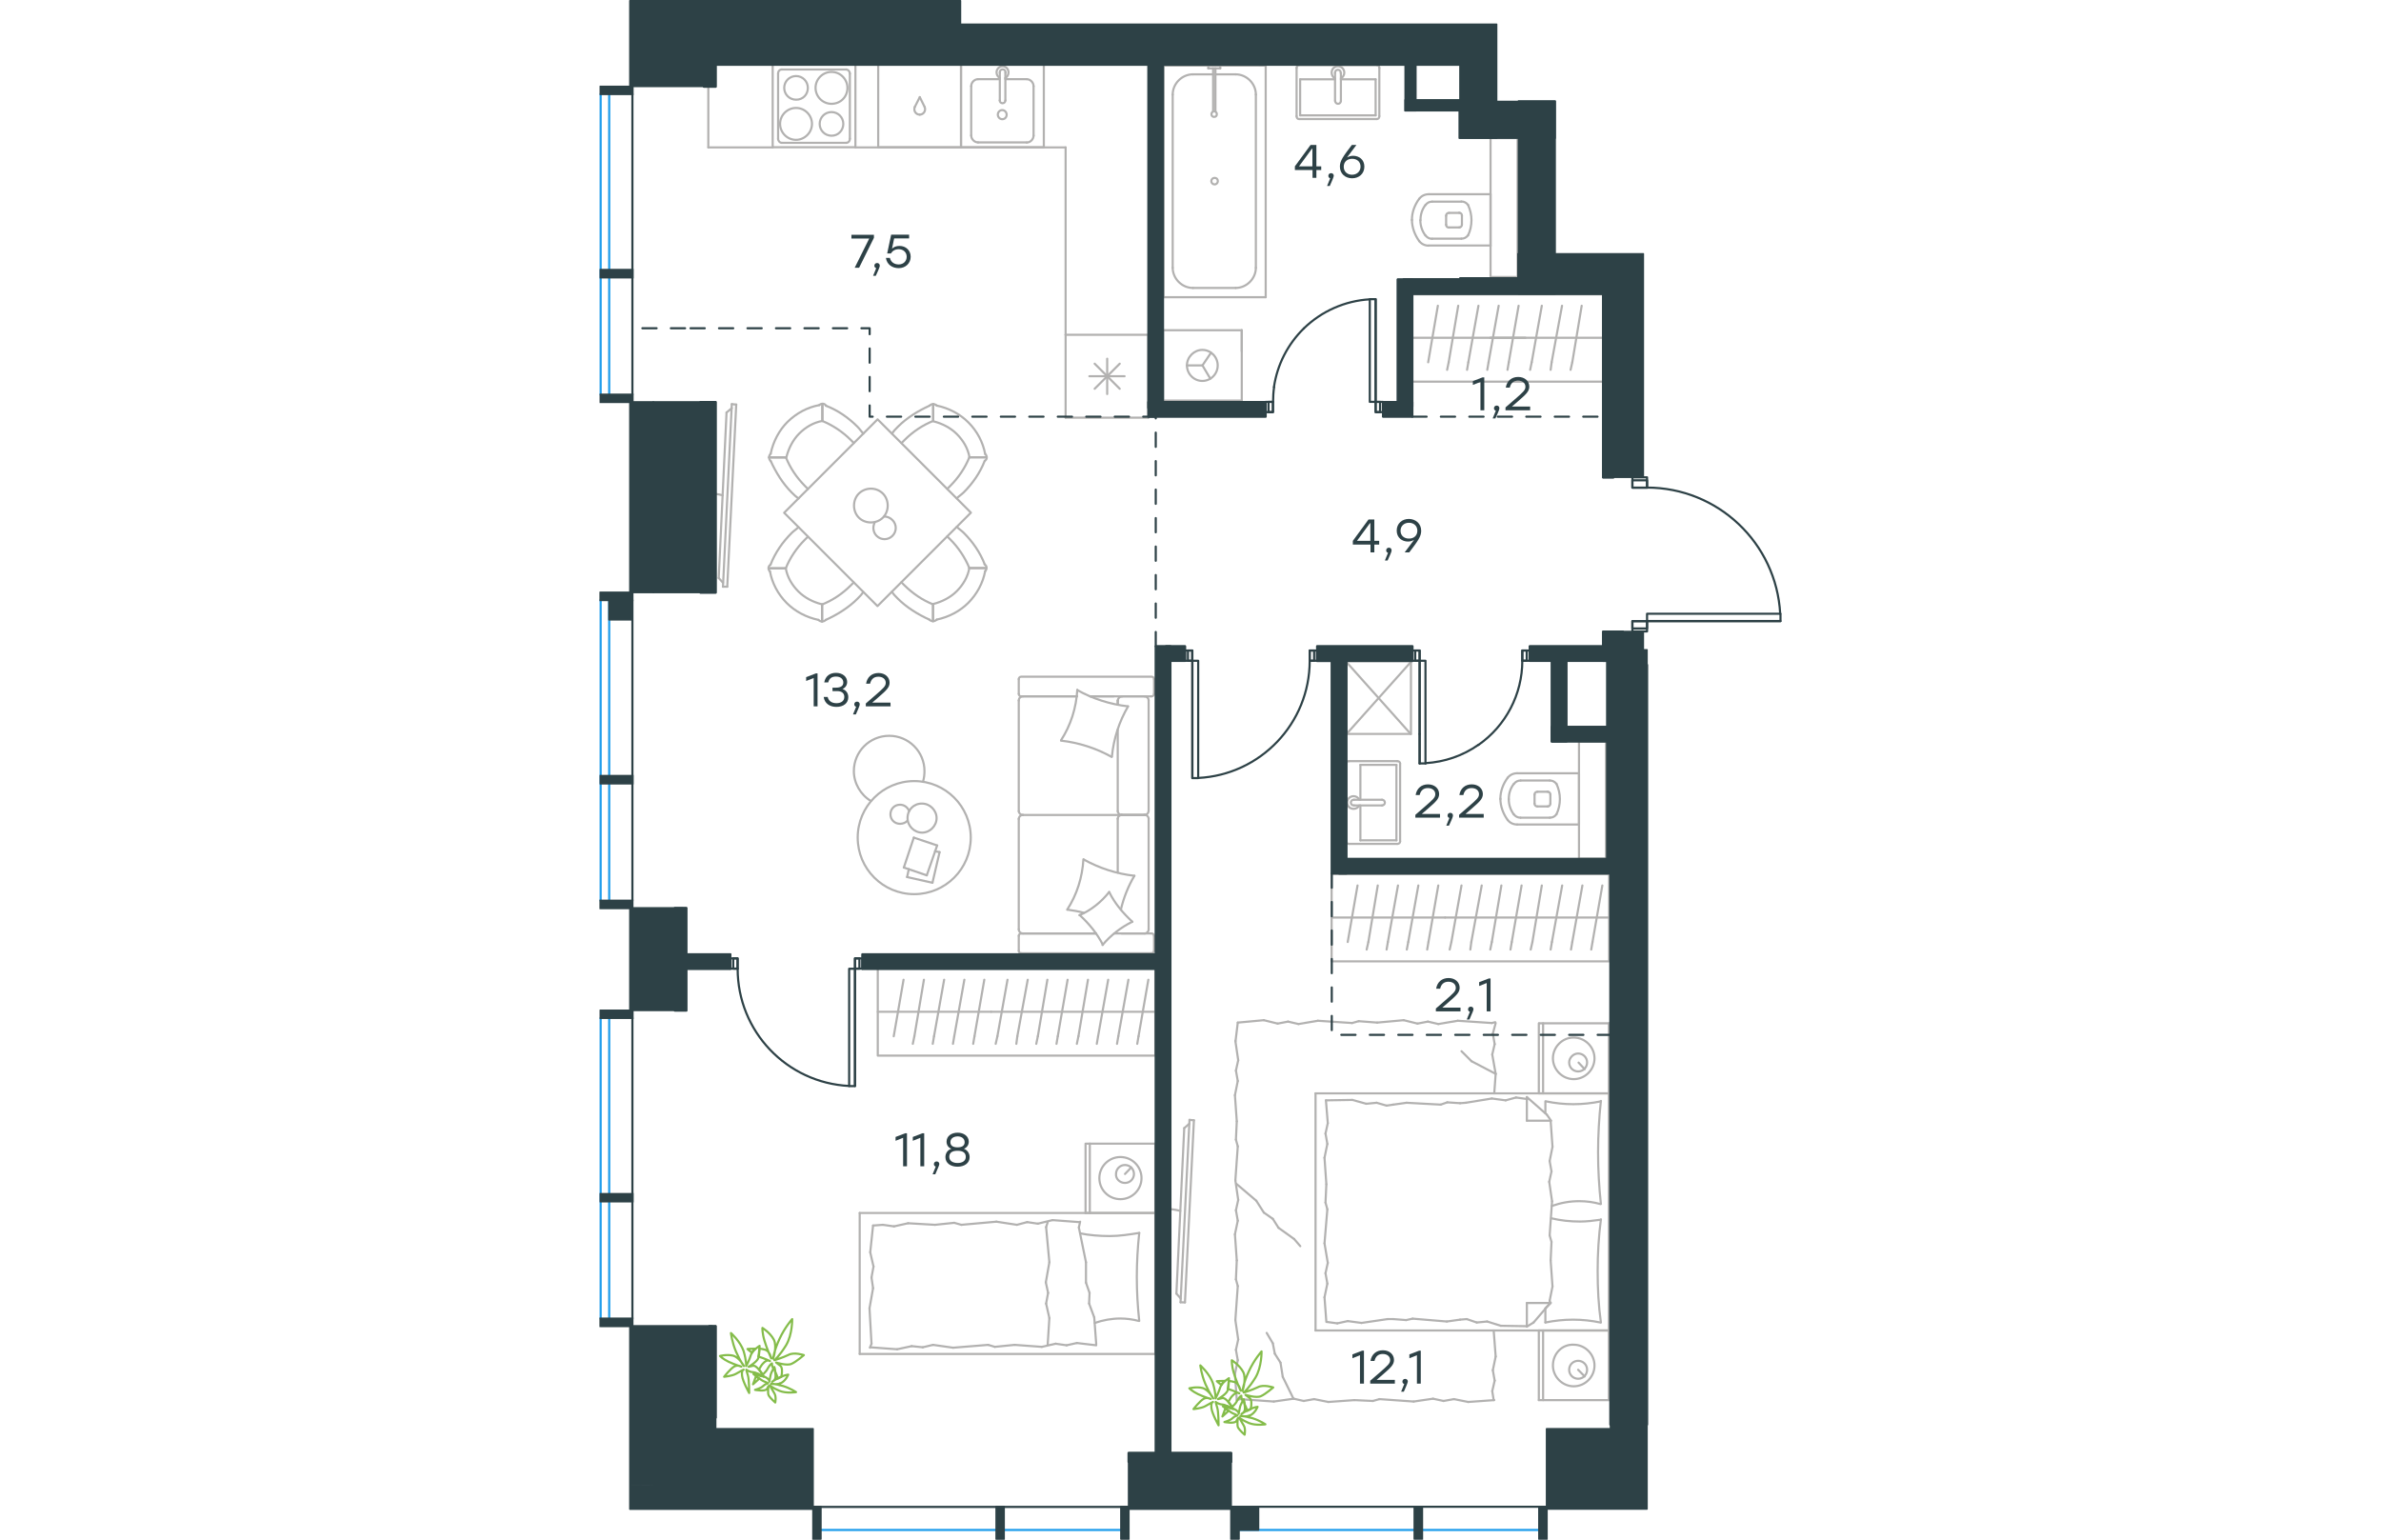 <?xml version="1.0" encoding="utf-8"?>
<!-- Generator: Adobe Illustrator 26.5.0, SVG Export Plug-In . SVG Version: 6.00 Build 0)  -->
<svg version="1.1" id="Слой_1" xmlns="http://www.w3.org/2000/svg" xmlns:xlink="http://www.w3.org/1999/xlink" x="0px" y="0px"
	 viewBox="0 0 830 1081.2" style="enable-background:new 0 0 830 1081.2;" xml:space="preserve" width="883" height="571">
<style type="text/css">
	.st0{fill:none;stroke:#B2B1B0;stroke-width:1.5;stroke-linecap:round;stroke-linejoin:round;stroke-miterlimit:22.926;}
	.st1{fill:none;stroke:#B2B1B0;stroke-width:1.5;stroke-linecap:round;stroke-linejoin:round;stroke-miterlimit:22.925;}
	.st2{fill:none;stroke:#2D4146;stroke-width:1.5;stroke-linecap:round;stroke-linejoin:round;stroke-miterlimit:10;}
	.st3{fill:none;stroke:#2D4146;stroke-width:1.5;stroke-linecap:round;stroke-linejoin:round;stroke-miterlimit:22.926;}
	.st4{fill:none;stroke:#1D9CEB;stroke-width:1.5;stroke-linecap:round;stroke-linejoin:round;stroke-miterlimit:22.926;}
	.st5{fill:none;stroke:#2D4146;stroke-width:1.5;stroke-miterlimit:22.926;}
	
		.st6{fill:none;stroke:#2D4146;stroke-width:1.5;stroke-linecap:round;stroke-linejoin:round;stroke-miterlimit:22.926;stroke-dasharray:10,10,0,0,0,0;}
	.st7{fill:#2D4146;}
	.st8{fill:#2D4146;stroke:#2D4146;stroke-linecap:round;stroke-linejoin:round;stroke-miterlimit:10;}
	.st9{fill:none;stroke:#84BC4A;stroke-width:1.5;stroke-linecap:round;stroke-linejoin:round;stroke-miterlimit:22.926;}
</style>
<g>
	<line class="st0" x1="708.8" y1="934.3" x2="708.8" y2="983.2"/>
	<line class="st0" x1="659.6" y1="983.2" x2="659.6" y2="934.3"/>
	<line class="st0" x1="659.6" y1="934.3" x2="708.8" y2="934.3"/>
	<line class="st0" x1="708.8" y1="983.2" x2="659.6" y2="983.2"/>
	<line class="st0" x1="687.2" y1="961.9" x2="691.8" y2="966.6"/>
	<line class="st0" x1="662.6" y1="983.2" x2="662.6" y2="934.3"/>
	<path class="st0" d="M669.5,958.9c0,8,6.7,14.6,14.6,14.6c8,0,14.6-6.6,14.6-14.6s-6.7-14.6-14.6-14.6
		C675.9,943.9,669.5,950.6,669.5,958.9z"/>
	<path class="st0" d="M680.9,961.9c0,3.7,3,6.3,6.3,6.3c3.7,0,6.3-3,6.3-6.3c0-3.7-3-6.3-6.3-6.3
		C683.9,955.6,680.9,958.2,680.9,961.9z"/>
	<line class="st0" x1="708.8" y1="767.8" x2="708.8" y2="934.3"/>
	<line class="st0" x1="664.2" y1="781.8" x2="664.2" y2="773.4"/>
	<line class="st0" x1="667.9" y1="915" x2="651.2" y2="915"/>
	<line class="st0" x1="664.2" y1="918.7" x2="667.9" y2="915"/>
	<line class="st0" x1="502.8" y1="767.8" x2="708.8" y2="767.8"/>
	<line class="st0" x1="651.2" y1="931.6" x2="651.2" y2="915"/>
	<line class="st0" x1="708.8" y1="934.3" x2="502.8" y2="934.3"/>
	<line class="st0" x1="651.2" y1="770.4" x2="665.2" y2="782.7"/>
	<line class="st0" x1="665.2" y1="782.7" x2="668.2" y2="787"/>
	<line class="st0" x1="664.2" y1="928.7" x2="664.2" y2="919"/>
	<line class="st0" x1="667.9" y1="787" x2="651.2" y2="787"/>
	<line class="st0" x1="667.9" y1="914.7" x2="655.9" y2="928.7"/>
	<line class="st0" x1="655.9" y1="928.7" x2="651.2" y2="931.6"/>
	<line class="st0" x1="651.2" y1="770.4" x2="651.2" y2="787"/>
	<line class="st0" x1="509.8" y1="844.5" x2="510.4" y2="831.6"/>
	<line class="st0" x1="511.4" y1="886.8" x2="509.1" y2="873.1"/>
	<line class="st0" x1="511.1" y1="901.4" x2="509.8" y2="894.1"/>
	<line class="st0" x1="509.8" y1="894.1" x2="511.4" y2="886.8"/>
	<line class="st0" x1="511.1" y1="849.2" x2="509.8" y2="844.5"/>
	<line class="st0" x1="509.1" y1="873.1" x2="511.1" y2="849.2"/>
	<line class="st0" x1="510.4" y1="928.3" x2="509.1" y2="911"/>
	<line class="st0" x1="509.1" y1="911" x2="511.1" y2="901.4"/>
	<line class="st0" x1="511.4" y1="788.7" x2="510.1" y2="772.7"/>
	<line class="st0" x1="511.1" y1="803.3" x2="509.8" y2="796"/>
	<line class="st0" x1="509.8" y1="796" x2="511.4" y2="788.7"/>
	<line class="st0" x1="510.4" y1="831.6" x2="509.1" y2="813"/>
	<line class="st0" x1="509.1" y1="813" x2="511.1" y2="803.3"/>
	<line class="st0" x1="502.8" y1="767.8" x2="502.8" y2="934.3"/>
	<path class="st0" d="M703.2,845.5c-1.3-12-2-23.9-2-36.2c0-12,0.7-24.3,2-36.2"/>
	<path class="st0" d="M668.6,846.9c6.7-2.3,12.6-3.4,19.5-3.4c5,0,10,0.7,14.6,2"/>
	<path class="st0" d="M703.2,773.4c-6.3,1.3-13,2-19.3,2c-6.7,0-13-0.7-19.3-2"/>
	<path class="st0" d="M703.2,856.5c-5,0.7-10,1.3-14.6,1.3c-7,0-13.6-0.7-20.3-2.3"/>
	<line class="st0" x1="609" y1="926.3" x2="604.3" y2="926.7"/>
	<line class="st0" x1="623.3" y1="928" x2="616" y2="928.7"/>
	<line class="st0" x1="616" y1="928.7" x2="609" y2="926.3"/>
	<line class="st0" x1="651.2" y1="931.3" x2="632.9" y2="931"/>
	<line class="st0" x1="632.9" y1="931" x2="623.3" y2="928"/>
	<line class="st0" x1="566.4" y1="927" x2="557.4" y2="926.3"/>
	<line class="st0" x1="604.3" y1="926.7" x2="595" y2="928"/>
	<line class="st0" x1="571" y1="926" x2="566.4" y2="927"/>
	<line class="st0" x1="595" y1="928" x2="571" y2="926"/>
	<line class="st0" x1="557.4" y1="926.3" x2="553.4" y2="926.3"/>
	<line class="st0" x1="525.4" y1="927.7" x2="518.1" y2="929.3"/>
	<line class="st0" x1="518.1" y1="929.3" x2="510.8" y2="928.3"/>
	<line class="st0" x1="553.4" y1="926.3" x2="535.1" y2="929"/>
	<line class="st0" x1="535.1" y1="929" x2="525.4" y2="927.7"/>
	<line class="st0" x1="552.7" y1="776.4" x2="557.4" y2="775.7"/>
	<line class="st0" x1="538.4" y1="775.1" x2="545.7" y2="774.4"/>
	<line class="st0" x1="545.7" y1="774.4" x2="552.7" y2="776.4"/>
	<line class="st0" x1="510.1" y1="772.7" x2="528.7" y2="772.4"/>
	<line class="st0" x1="528.7" y1="772.4" x2="538.4" y2="775.1"/>
	<line class="st0" x1="595.3" y1="774.1" x2="604.3" y2="774.7"/>
	<line class="st0" x1="557.4" y1="775.7" x2="566.7" y2="774.4"/>
	<line class="st0" x1="590.7" y1="775.7" x2="595.3" y2="774.1"/>
	<line class="st0" x1="566.7" y1="774.4" x2="590.7" y2="775.7"/>
	<line class="st0" x1="604.3" y1="774.7" x2="608.3" y2="774.4"/>
	<line class="st0" x1="650.9" y1="771.7" x2="651.6" y2="771.7"/>
	<line class="st0" x1="636.3" y1="772.7" x2="643.6" y2="770.7"/>
	<line class="st0" x1="643.6" y1="770.7" x2="650.9" y2="771.7"/>
	<line class="st0" x1="608.3" y1="774.4" x2="626.6" y2="771.4"/>
	<line class="st0" x1="626.6" y1="771.4" x2="636.3" y2="772.7"/>
	<path class="st0" d="M703.2,928.7c-1.7-12-2.3-23.9-2.3-36.2c0-12,0.7-24.3,2.3-36.2"/>
	<path class="st0" d="M664.2,928.7c6.3-1.3,13-2,19.3-2c6.7,0,13,0.7,19.3,2"/>
	<line class="st0" x1="668.5" y1="872.1" x2="667.9" y2="885.1"/>
	<line class="st0" x1="666.9" y1="829.9" x2="668.9" y2="843.6"/>
	<line class="st0" x1="667.2" y1="815.3" x2="668.5" y2="822.6"/>
	<line class="st0" x1="668.5" y1="822.6" x2="666.9" y2="829.9"/>
	<line class="st0" x1="667.2" y1="867.5" x2="668.5" y2="872.1"/>
	<line class="st0" x1="668.9" y1="843.6" x2="667.2" y2="867.5"/>
	<line class="st0" x1="667.9" y1="787" x2="669.2" y2="805.3"/>
	<line class="st0" x1="669.2" y1="805.3" x2="667.2" y2="815.3"/>
	<line class="st0" x1="667.2" y1="913.4" x2="667.5" y2="915"/>
	<line class="st0" x1="667.9" y1="885.1" x2="669.2" y2="903.4"/>
	<line class="st0" x1="669.2" y1="903.4" x2="667.2" y2="913.4"/>
	<line class="st0" x1="708.8" y1="718.6" x2="708.8" y2="767.8"/>
	<line class="st0" x1="659.6" y1="767.8" x2="659.6" y2="718.6"/>
	<line class="st0" x1="659.9" y1="718.6" x2="708.8" y2="718.6"/>
	<line class="st0" x1="708.8" y1="767.8" x2="659.9" y2="767.8"/>
	<line class="st0" x1="687.5" y1="746.2" x2="691.8" y2="750.8"/>
	<line class="st0" x1="662.6" y1="767.8" x2="662.6" y2="718.6"/>
	<line class="st0" x1="626.9" y1="976.9" x2="627.9" y2="983.2"/>
	<line class="st0" x1="627.3" y1="962.2" x2="628.6" y2="969.5"/>
	<line class="st0" x1="628.6" y1="969.5" x2="626.9" y2="976.9"/>
	<line class="st0" x1="627.9" y1="934.3" x2="629.3" y2="952.6"/>
	<line class="st0" x1="629.3" y1="952.6" x2="627.3" y2="962.2"/>
	<line class="st0" x1="543.1" y1="983.8" x2="530.1" y2="983.2"/>
	<line class="st0" x1="585.3" y1="982.2" x2="571.7" y2="984.2"/>
	<line class="st0" x1="600" y1="982.5" x2="592.7" y2="983.8"/>
	<line class="st0" x1="592.7" y1="983.8" x2="585.3" y2="982.2"/>
	<line class="st0" x1="547.7" y1="982.5" x2="543.1" y2="983.8"/>
	<line class="st0" x1="571.7" y1="984.2" x2="547.7" y2="982.5"/>
	<line class="st0" x1="628.3" y1="983.2" x2="610" y2="984.5"/>
	<line class="st0" x1="610" y1="984.5" x2="600" y2="982.5"/>
	<line class="st0" x1="487.5" y1="982.2" x2="473.5" y2="984.2"/>
	<line class="st0" x1="501.8" y1="982.5" x2="494.5" y2="983.8"/>
	<line class="st0" x1="494.5" y1="983.8" x2="487.5" y2="982.2"/>
	<line class="st0" x1="449.5" y1="982.5" x2="447.5" y2="983.2"/>
	<line class="st0" x1="473.5" y1="984.2" x2="449.5" y2="982.5"/>
	<line class="st0" x1="530.1" y1="983.2" x2="511.8" y2="984.5"/>
	<line class="st0" x1="511.8" y1="984.5" x2="501.8" y2="982.5"/>
	<line class="st0" x1="446.9" y1="898.4" x2="447.5" y2="885.1"/>
	<line class="st0" x1="448.5" y1="940.6" x2="446.5" y2="927"/>
	<line class="st0" x1="448.2" y1="955.2" x2="446.9" y2="947.9"/>
	<line class="st0" x1="446.9" y1="947.9" x2="448.5" y2="940.6"/>
	<line class="st0" x1="448.2" y1="903.1" x2="446.9" y2="898.4"/>
	<line class="st0" x1="446.5" y1="927" x2="448.2" y2="903.1"/>
	<line class="st0" x1="447.5" y1="983.2" x2="446.2" y2="964.9"/>
	<line class="st0" x1="446.2" y1="964.9" x2="448.2" y2="955.2"/>
	<line class="st0" x1="446.9" y1="800.3" x2="447.5" y2="787.4"/>
	<line class="st0" x1="448.5" y1="842.6" x2="446.5" y2="828.9"/>
	<line class="st0" x1="448.2" y1="857.2" x2="446.9" y2="849.9"/>
	<line class="st0" x1="446.9" y1="849.9" x2="448.5" y2="842.6"/>
	<line class="st0" x1="448.2" y1="805" x2="446.9" y2="800.3"/>
	<line class="st0" x1="446.5" y1="828.9" x2="448.2" y2="805"/>
	<line class="st0" x1="447.5" y1="885.1" x2="446.2" y2="866.8"/>
	<line class="st0" x1="446.2" y1="866.8" x2="448.2" y2="857.2"/>
	<line class="st0" x1="446.6" y1="731.3" x2="448.2" y2="718.1"/>
	<line class="st0" x1="448.5" y1="744.5" x2="446.5" y2="730.9"/>
	<line class="st0" x1="448.2" y1="759.1" x2="446.9" y2="751.8"/>
	<line class="st0" x1="446.9" y1="751.8" x2="448.5" y2="744.5"/>
	<line class="st0" x1="447.5" y1="787.4" x2="446.2" y2="769.1"/>
	<line class="st0" x1="446.2" y1="769.1" x2="448.2" y2="759.1"/>
	<line class="st0" x1="533.1" y1="717.1" x2="546.1" y2="718.1"/>
	<line class="st0" x1="490.8" y1="719.1" x2="504.5" y2="716.8"/>
	<line class="st0" x1="476.2" y1="718.8" x2="483.5" y2="717.4"/>
	<line class="st0" x1="483.5" y1="717.4" x2="490.8" y2="719.1"/>
	<line class="st0" x1="528.5" y1="718.4" x2="533.1" y2="717.1"/>
	<line class="st0" x1="504.5" y1="716.8" x2="528.5" y2="718.4"/>
	<line class="st0" x1="448.2" y1="718.1" x2="466.5" y2="716.4"/>
	<line class="st0" x1="466.5" y1="716.4" x2="476.2" y2="718.8"/>
	<line class="st0" x1="589" y1="719.1" x2="602.7" y2="716.8"/>
	<line class="st0" x1="574.4" y1="718.8" x2="581.7" y2="717.4"/>
	<line class="st0" x1="581.7" y1="717.4" x2="589" y2="719.1"/>
	<line class="st0" x1="626.6" y1="718.4" x2="629" y2="717.8"/>
	<line class="st0" x1="602.7" y1="716.8" x2="626.6" y2="718.4"/>
	<line class="st0" x1="546.1" y1="718.1" x2="564.7" y2="716.4"/>
	<line class="st0" x1="564.7" y1="716.4" x2="574.4" y2="718.8"/>
	<line class="st0" x1="626.9" y1="740.5" x2="629.3" y2="754.1"/>
	<line class="st0" x1="627.3" y1="725.9" x2="628.6" y2="733.2"/>
	<line class="st0" x1="628.6" y1="733.2" x2="626.9" y2="740.5"/>
	<line class="st0" x1="629.3" y1="754.1" x2="628.3" y2="767.8"/>
	<line class="st0" x1="629.3" y1="718.4" x2="627.3" y2="725.9"/>
	<line class="st0" x1="476.8" y1="862.2" x2="487.8" y2="870.1"/>
	<line class="st0" x1="466.5" y1="851.5" x2="472.8" y2="855.9"/>
	<line class="st0" x1="472.8" y1="855.9" x2="476.8" y2="862.2"/>
	<line class="st0" x1="487.8" y1="870.1" x2="492.1" y2="875.1"/>
	<line class="st0" x1="447.2" y1="831.3" x2="461.2" y2="843.2"/>
	<line class="st0" x1="461.2" y1="843.2" x2="466.5" y2="851.5"/>
	<line class="st0" x1="629.3" y1="754.1" x2="612.3" y2="745.2"/>
	<line class="st0" x1="612.3" y1="745.2" x2="605.3" y2="738.2"/>
	<line class="st0" x1="472.8" y1="943.3" x2="468.5" y2="936"/>
	<line class="st0" x1="478.2" y1="956.9" x2="474.2" y2="950.6"/>
	<line class="st0" x1="474.2" y1="950.6" x2="472.8" y2="943.3"/>
	<line class="st0" x1="487.3" y1="982.2" x2="479.8" y2="966.9"/>
	<line class="st0" x1="479.8" y1="966.9" x2="478.2" y2="956.9"/>
	<path class="st0" d="M669.5,743.2c0,8,6.7,14.6,14.6,14.6c8,0,14.6-6.6,14.6-14.6s-6.7-14.6-14.6-14.6
		C676.2,728.5,669.5,735.2,669.5,743.2z"/>
	<path class="st0" d="M680.9,746.1c0,3.7,3,6.3,6.3,6.3c3.7,0,6.3-3,6.3-6.3c0-3.7-3-6.3-6.3-6.3S680.9,742.8,680.9,746.1z"/>
</g>
<g>
	<path class="st0" d="M407.8,850.3c-3.4-0.8-6.8-1.4-10.1-1.4"/>
	<line class="st0" x1="414.3" y1="786.4" x2="408" y2="914.5"/>
	<line class="st0" x1="411.1" y1="914.6" x2="417.4" y2="786.7"/>
	<line class="st0" x1="417.4" y1="786.7" x2="414.3" y2="786.4"/>
	<line class="st0" x1="405.1" y1="908.4" x2="410.6" y2="792.2"/>
	<line class="st0" x1="408.1" y1="911.8" x2="405.1" y2="908.4"/>
	<line class="st0" x1="410.6" y1="792.2" x2="414.2" y2="789.1"/>
	<line class="st0" x1="411.1" y1="914.6" x2="408" y2="914.5"/>
</g>
<g>
	<line class="st0" x1="514.1" y1="644.3" x2="593.8" y2="644.3"/>
	<line class="st0" x1="581.2" y1="666.8" x2="582.1" y2="661.5"/>
	<line class="st0" x1="582.1" y1="661.5" x2="589" y2="621.8"/>
	<line class="st0" x1="566.9" y1="666.8" x2="567.9" y2="661.5"/>
	<line class="st0" x1="567.9" y1="661.5" x2="575" y2="621.8"/>
	<line class="st0" x1="552.7" y1="666.8" x2="553.6" y2="661.5"/>
	<line class="st0" x1="553.6" y1="661.5" x2="560.7" y2="621.8"/>
	<line class="st0" x1="538.7" y1="666.8" x2="539.9" y2="661.5"/>
	<line class="st0" x1="539.9" y1="661.5" x2="546.5" y2="621.8"/>
	<line class="st0" x1="525.4" y1="661.5" x2="532.3" y2="621.8"/>
	<rect x="514.1" y="613.8" class="st0" width="194.9" height="61.3"/>
	<line class="st0" x1="593.8" y1="644.3" x2="709" y2="644.3"/>
	<line class="st0" x1="696.4" y1="666.8" x2="697.3" y2="661.5"/>
	<line class="st0" x1="697.3" y1="661.5" x2="704.2" y2="621.8"/>
	<line class="st0" x1="682.2" y1="666.8" x2="683.1" y2="661.5"/>
	<line class="st0" x1="683.1" y1="661.5" x2="690.2" y2="621.8"/>
	<line class="st0" x1="667.9" y1="666.8" x2="668.8" y2="661.5"/>
	<line class="st0" x1="668.8" y1="661.5" x2="676" y2="621.8"/>
	<line class="st0" x1="653.9" y1="666.8" x2="655.1" y2="661.5"/>
	<line class="st0" x1="655.1" y1="661.5" x2="661.7" y2="621.8"/>
	<line class="st0" x1="639.7" y1="666.8" x2="640.6" y2="661.5"/>
	<line class="st0" x1="640.6" y1="661.5" x2="647.5" y2="621.8"/>
	<line class="st0" x1="625.5" y1="666.8" x2="626.6" y2="661.5"/>
	<line class="st0" x1="626.6" y1="661.5" x2="633.3" y2="621.8"/>
	<line class="st0" x1="611.5" y1="666.8" x2="612.2" y2="661.5"/>
	<line class="st0" x1="612.2" y1="661.5" x2="619.5" y2="621.8"/>
	<line class="st0" x1="598.2" y1="661.5" x2="605.3" y2="621.8"/>
	<line class="st0" x1="597" y1="666.8" x2="598.2" y2="661.5"/>
</g>
<g>
	<line class="st0" x1="687.8" y1="579.3" x2="687.8" y2="543"/>
	<g>
		<line class="st0" x1="644.4" y1="579" x2="687.8" y2="579"/>
		<line class="st0" x1="667.3" y1="548.1" x2="646.8" y2="548.1"/>
		<line class="st0" x1="646.8" y1="574.2" x2="667.3" y2="574.2"/>
		<line class="st0" x1="666.1" y1="556" x2="658.6" y2="556"/>
		<line class="st0" x1="658.6" y1="566.3" x2="666.1" y2="566.3"/>
		<line class="st0" x1="667.7" y1="564.3" x2="667.7" y2="558"/>
		<line class="st0" x1="687.8" y1="543" x2="644.4" y2="543"/>
		<line class="st0" x1="656.6" y1="558" x2="656.6" y2="564.3"/>
		<path class="st0" d="M637.7,546.2c-3.2,4.3-5.1,9.5-5.1,14.6c0,0,0,0,0,0.4"/>
		<path class="st0" d="M667.7,558c0-1.2-0.8-2-2-2"/>
		<path class="st0" d="M672,550.5c-1.2-1.6-2.8-2.4-4.7-2.4"/>
		<path class="st0" d="M658.6,556c-1.2,0-2,0.8-2,2"/>
		<path class="st0" d="M642,550.5c-2.4,3.2-3.5,6.7-3.5,10.7"/>
		<path class="st0" d="M656.6,564.3c0,1.2,0.8,2,2,2"/>
		<path class="st0" d="M665.7,566.3c1.2,0,2-0.8,2-2"/>
		<path class="st0" d="M667.3,574.2c2,0,3.5-0.8,4.7-2.4"/>
		<path class="st0" d="M672,571.8c1.6-3.2,2.4-7.1,2.4-10.7s-0.8-7.1-2.4-10.7"/>
		<path class="st0" d="M642,571.8c1.2,1.6,2.8,2.4,4.7,2.4"/>
		<path class="st0" d="M632.6,560.8L632.6,560.8c0,5.5,2,10.7,5.1,15"/>
		<path class="st0" d="M644.4,543c-2.8,0-5.1,1.2-6.7,3.2"/>
		<path class="st0" d="M637.7,575.8c1.6,2,3.9,3.2,6.7,3.2"/>
		<path class="st0" d="M638.5,561.2L638.5,561.2c0,3.9,1.2,7.5,3.5,10.7"/>
		<path class="st0" d="M646.8,548.1c-2,0-3.5,0.8-4.7,2.4"/>
	</g>
	<rect x="687.8" y="520.7" class="st0" width="19" height="82.3"/>
</g>
<g>
	<line class="st0" x1="559.6" y1="590.1" x2="534.3" y2="590.1"/>
	<line class="st0" x1="534.3" y1="590.1" x2="534.3" y2="565.6"/>
	<line class="st0" x1="534.3" y1="561.6" x2="534.3" y2="537.1"/>
	<line class="st0" x1="559.6" y1="537.1" x2="559.6" y2="590.1"/>
	<line class="st0" x1="534.3" y1="537.1" x2="559.6" y2="537.1"/>
	<line class="st0" x1="524.3" y1="536.2" x2="524.3" y2="590.9"/>
	<line class="st0" x1="560.2" y1="534.5" x2="526.3" y2="534.5"/>
	<line class="st0" x1="562.2" y1="590.9" x2="562.2" y2="536.2"/>
	<line class="st0" x1="526.3" y1="592.6" x2="560.2" y2="592.6"/>
	<path class="st0" d="M560.2,592.6c1.2,0,2-0.7,2-1.7"/>
	<path class="st0" d="M562.2,536.2c0-1-0.8-1.7-2-1.7"/>
	<path class="st0" d="M526.3,534.5c-1.2,0-2,0.7-2,1.7"/>
	<path class="st0" d="M524.3,590.9c0,0.7,0.8,1.7,2,1.7"/>
	<line class="st0" x1="549.5" y1="561.6" x2="529.9" y2="561.6"/>
	<line class="st0" x1="529.9" y1="565.6" x2="549.5" y2="565.6"/>
	<path class="st0" d="M549.5,561.6L549.5,561.6c1.1,0,2,0.9,2,2s-0.9,2-2,2l0,0"/>
	<path class="st0" d="M533.5,565.6c-0.7,1.5-2.3,2.4-4,2.4c-2.5,0-4.5-2-4.5-4.4c0-2.5,2-4.5,4.5-4.5c1.7,0,3.2,0.9,4,2.4"/>
	<path class="st0" d="M529.9,565.6c-0.1,0-0.2,0-0.3,0c-1.1,0-2-0.9-2-2s0.9-2,2-2c0.1,0,0.2,0,0.3,0"/>
</g>
<g>
	<rect x="524.5" y="464.2" class="st0" width="45.3" height="51.2"/>
	<line class="st0" x1="524.5" y1="515.5" x2="569.7" y2="464.9"/>
	<line class="st0" x1="524.5" y1="464.9" x2="569.7" y2="515.5"/>
</g>
<g>
	<line class="st0" x1="570.6" y1="237.2" x2="650.2" y2="237.2"/>
	<line class="st0" x1="637.6" y1="259.7" x2="638.5" y2="254.4"/>
	<line class="st0" x1="638.5" y1="254.4" x2="645.4" y2="214.7"/>
	<line class="st0" x1="623.4" y1="259.7" x2="624.3" y2="254.4"/>
	<line class="st0" x1="624.3" y1="254.4" x2="631.4" y2="214.7"/>
	<line class="st0" x1="609.2" y1="259.7" x2="610.1" y2="254.4"/>
	<line class="st0" x1="610.1" y1="254.4" x2="617.2" y2="214.7"/>
	<line class="st0" x1="595.2" y1="259.7" x2="596.3" y2="254.4"/>
	<line class="st0" x1="596.3" y1="254.4" x2="603" y2="214.7"/>
	<line class="st0" x1="581.9" y1="254.4" x2="588.7" y2="214.7"/>
	<rect x="570.6" y="206.7" class="st0" width="134.1" height="61.3"/>
	<line class="st0" x1="625.4" y1="237.2" x2="704.7" y2="237.2"/>
	<line class="st0" x1="681.9" y1="259.7" x2="683.1" y2="254.4"/>
	<line class="st0" x1="683.1" y1="254.4" x2="689.7" y2="214.7"/>
	<line class="st0" x1="667.9" y1="259.7" x2="668.6" y2="254.4"/>
	<line class="st0" x1="668.6" y1="254.4" x2="675.9" y2="214.7"/>
	<line class="st0" x1="654.6" y1="254.4" x2="661.7" y2="214.7"/>
	<line class="st0" x1="653.5" y1="259.7" x2="654.6" y2="254.4"/>
</g>
<g>
	<line class="st0" x1="625.7" y1="172.8" x2="625.7" y2="136.4"/>
	<g>
		<line class="st0" x1="582.3" y1="172.4" x2="625.7" y2="172.4"/>
		<line class="st0" x1="605.2" y1="141.6" x2="584.7" y2="141.6"/>
		<line class="st0" x1="584.7" y1="167.6" x2="605.2" y2="167.6"/>
		<line class="st0" x1="604" y1="149.5" x2="596.5" y2="149.5"/>
		<line class="st0" x1="596.5" y1="159.7" x2="604" y2="159.7"/>
		<line class="st0" x1="605.6" y1="157.8" x2="605.6" y2="151.4"/>
		<line class="st0" x1="625.7" y1="136.4" x2="582.3" y2="136.4"/>
		<line class="st0" x1="594.5" y1="151.4" x2="594.5" y2="157.8"/>
		<path class="st0" d="M575.6,139.6c-3.2,4.3-5.1,9.5-5.1,14.6c0,0,0,0,0,0.4"/>
		<path class="st0" d="M605.6,151.4c0-1.2-0.8-2-2-2"/>
		<path class="st0" d="M609.9,143.9c-1.2-1.6-2.8-2.4-4.7-2.4"/>
		<path class="st0" d="M596.5,149.5c-1.2,0-2,0.8-2,2"/>
		<path class="st0" d="M580,143.9c-2.4,3.2-3.5,6.7-3.5,10.7"/>
		<path class="st0" d="M594.5,157.8c0,1.2,0.8,2,2,2"/>
		<path class="st0" d="M603.6,159.7c1.2,0,2-0.8,2-2"/>
		<path class="st0" d="M605.2,167.6c2,0,3.5-0.8,4.7-2.4"/>
		<path class="st0" d="M609.9,165.3c1.6-3.2,2.4-7.1,2.4-10.7c0-3.6-0.8-7.1-2.4-10.7"/>
		<path class="st0" d="M580,165.3c1.2,1.6,2.8,2.4,4.7,2.4"/>
		<path class="st0" d="M570.5,154.3L570.5,154.3c0,5.5,2,10.7,5.1,15"/>
		<path class="st0" d="M582.3,136.4c-2.8,0-5.1,1.2-6.7,3.2"/>
		<path class="st0" d="M575.6,169.3c1.6,2,3.9,3.2,6.7,3.2"/>
		<path class="st0" d="M576.4,154.6L576.4,154.6c0,3.9,1.2,7.5,3.5,10.7"/>
		<path class="st0" d="M584.7,141.6c-2,0-3.5,0.8-4.7,2.4"/>
	</g>
	<rect x="625.7" y="97" class="st0" width="19" height="97.5"/>
</g>
<g>
	<line class="st0" x1="492" y1="81" x2="492" y2="55.7"/>
	<line class="st0" x1="492" y1="55.7" x2="516.5" y2="55.7"/>
	<line class="st0" x1="520.6" y1="55.7" x2="545" y2="55.7"/>
	<line class="st0" x1="545" y1="81" x2="492" y2="81"/>
	<line class="st0" x1="545" y1="55.7" x2="545" y2="81"/>
	<line class="st0" x1="545.9" y1="45.7" x2="491.2" y2="45.7"/>
	<line class="st0" x1="547.6" y1="81.6" x2="547.6" y2="47.7"/>
	<line class="st0" x1="491.2" y1="83.6" x2="545.9" y2="83.6"/>
	<line class="st0" x1="489.5" y1="47.7" x2="489.5" y2="81.6"/>
	<path class="st0" d="M489.5,81.6c0,1.2,0.7,2,1.7,2"/>
	<path class="st0" d="M545.9,83.6c1,0,1.7-0.8,1.7-2"/>
	<path class="st0" d="M547.6,47.7c0-1.2-0.7-2-1.7-2"/>
	<path class="st0" d="M491.2,45.7c-0.7,0-1.7,0.8-1.7,2"/>
	<line class="st0" x1="520.6" y1="70.9" x2="520.6" y2="51.3"/>
	<line class="st0" x1="516.5" y1="51.3" x2="516.5" y2="70.9"/>
	<path class="st0" d="M520.6,70.9L520.6,70.9c0,1.1-0.9,2-2,2s-2-0.9-2-2l0,0"/>
	<path class="st0" d="M516.5,55c-1.5-0.7-2.4-2.3-2.4-4c0-2.5,2-4.5,4.4-4.5c2.5,0,4.5,2,4.5,4.5c0,1.7-0.9,3.2-2.4,4"/>
	<path class="st0" d="M516.5,51.3c0-0.1,0-0.2,0-0.3c0-1.1,0.9-2,2-2s2,0.9,2,2c0,0.1,0,0.2,0,0.3"/>
</g>
<g>
	<line class="st0" x1="433.1" y1="52.2" x2="446.7" y2="52.2"/>
	<line class="st0" x1="416.7" y1="52.2" x2="430.9" y2="52.2"/>
	<line class="st0" x1="460.9" y1="66.4" x2="460.9" y2="188"/>
	<line class="st0" x1="446.7" y1="202.2" x2="416.7" y2="202.2"/>
	<line class="st0" x1="396" y1="208.7" x2="396" y2="46"/>
	<line class="st0" x1="467.8" y1="208.7" x2="396" y2="208.7"/>
	<line class="st0" x1="402.5" y1="188" x2="402.5" y2="66.4"/>
	<line class="st0" x1="467.8" y1="46" x2="467.8" y2="208.7"/>
	<line class="st0" x1="396" y1="46" x2="467.8" y2="46"/>
	<path class="st0" d="M446.7,202.2c7.7,0,14.2-6.5,14.2-14.2"/>
	<path class="st0" d="M416.7,52.2c-7.7,0-14.2,6.5-14.2,14.2"/>
	<path class="st0" d="M402.5,188c0,7.7,6.5,14.2,14.2,14.2"/>
	<path class="st0" d="M460.9,66.4c0-7.7-6.5-14.2-14.2-14.2"/>
	<line class="st0" x1="463.6" y1="46" x2="465.5" y2="46"/>
	<line class="st0" x1="432.5" y1="48" x2="432.5" y2="78.3"/>
	<line class="st0" x1="430.9" y1="78.3" x2="430.9" y2="48"/>
	<line class="st0" x1="427.5" y1="46" x2="435.9" y2="46"/>
	<line class="st0" x1="435.9" y1="46" x2="435.9" y2="48"/>
	<line class="st0" x1="435.9" y1="48" x2="427.5" y2="48"/>
	<line class="st0" x1="427.5" y1="48" x2="427.5" y2="46"/>
	<path class="st0" d="M430.9,78.3c-0.8,0.4-1.2,1.2-1.2,1.9c0,1.2,0.8,1.9,1.9,1.9c1.2,0,1.9-0.8,1.9-1.9c0-0.8-0.4-1.5-1.2-1.9"/>
	<path class="st0" d="M431.9,124.9c-1.3,0-2.3,1.1-2.3,2.3c0,1.3,1.1,2.3,2.3,2.3c1.3,0,2.3-1.1,2.3-2.3
		C434.2,125.7,433.2,124.9,431.9,124.9z"/>
</g>
<g>
	<line class="st0" x1="395.7" y1="231.9" x2="395.7" y2="281.3"/>
	<g>
		<line class="st0" x1="451" y1="281.3" x2="395.7" y2="281.3"/>
		<line class="st0" x1="451" y1="246.7" x2="451" y2="231.9"/>
		<line class="st0" x1="451" y1="281.3" x2="451" y2="231.9"/>
		<line class="st0" x1="423.4" y1="256.6" x2="429.4" y2="247.7"/>
		<line class="st0" x1="423.4" y1="256.6" x2="412.5" y2="256.6"/>
		<line class="st0" x1="423.4" y1="256.6" x2="428.9" y2="265.9"/>
		<path class="st0" d="M412.5,256.6c0,6,4.9,10.9,10.8,10.9c6,0,10.8-4.9,10.8-10.9s-4.9-10.9-10.8-10.9
			C417.6,245.7,412.5,250.6,412.5,256.6z"/>
		<line class="st0" x1="451" y1="231.9" x2="395.7" y2="231.9"/>
	</g>
</g>
<g>
	<line class="st0" x1="385.4" y1="235.1" x2="385.4" y2="293.3"/>
	<line class="st0" x1="356.5" y1="251.9" x2="356.5" y2="276.7"/>
	<line class="st0" x1="347.7" y1="273" x2="365.3" y2="255.4"/>
	<line class="st0" x1="347.7" y1="255.4" x2="365.3" y2="273"/>
	<line class="st0" x1="344" y1="264.2" x2="368.7" y2="264.2"/>
	<line class="st0" x1="385.4" y1="293.3" x2="327.3" y2="293.3"/>
	<line class="st0" x1="327.3" y1="235.1" x2="327.3" y2="293.3"/>
	<line class="st0" x1="385.4" y1="235.1" x2="327.3" y2="235.1"/>
</g>
<g>
	<rect x="253.9" y="45.3" class="st0" width="58.1" height="58.1"/>
	<line class="st0" x1="285" y1="70.5" x2="285" y2="51"/>
	<line class="st0" x1="281.1" y1="55.6" x2="265.8" y2="55.6"/>
	<line class="st0" x1="265.8" y1="100" x2="300" y2="100"/>
	<line class="st0" x1="300" y1="55.6" x2="285" y2="55.6"/>
	<line class="st0" x1="304.8" y1="95.2" x2="304.8" y2="60.5"/>
	<line class="st0" x1="281.1" y1="51" x2="281.1" y2="70.5"/>
	<line class="st0" x1="261" y1="60.5" x2="261" y2="95.2"/>
	<path class="st0" d="M285,70.5L285,70.5c0,1.1-0.8,2-2,2c-1.1,0-2-0.9-2-2"/>
	<path class="st0" d="M261,60.5c0-2.6,2.3-4.9,4.8-4.9"/>
	<path class="st0" d="M281.1,54.8c-1.4-0.9-2.3-2.3-2.3-4c0-2.3,2-4.3,4.2-4.3c2.3,0,4.2,2,4.2,4.3c0,1.7-0.8,3.2-2.3,4"/>
	<path class="st0" d="M304.8,95.2c0,2.6-2.3,4.9-4.8,4.9"/>
	<path class="st0" d="M300,55.6c2.5,0,4.8,2.3,4.8,4.9"/>
	<path class="st0" d="M265.8,100c-2.5,0-4.8-2.3-4.8-4.9"/>
	<path class="st0" d="M281.1,51v-0.3c0-1.1,0.8-2,2-2c1.1,0,2,0.9,2,2V51"/>
	<path class="st0" d="M285.9,80.5c0-1.7-1.4-3.2-3.1-3.2s-3.1,1.4-3.1,3.2c0,1.7,1.4,3.2,3.1,3.2C284.7,83.7,285.9,82.3,285.9,80.5z
		"/>
</g>
<g>
	<path class="st0" d="M146.3,61.7c0-4.6-3.7-8.3-8.3-8.3s-8.3,3.7-8.3,8.3s3.7,8.3,8.3,8.3C142.6,70.1,146.3,66.6,146.3,61.7z"/>
	<path class="st0" d="M149.2,87c0-6-4.9-11.2-11.2-11.2c-6,0-11.2,4.9-11.2,11.2c0,6,4.9,11.2,11.2,11.2
		C144,98.2,149.2,93.1,149.2,87z"/>
	<path class="st0" d="M171.2,87c0-4.6-3.7-8.3-8.3-8.3s-8.3,3.7-8.3,8.3c0,4.6,3.7,8.3,8.3,8.3C167.5,95.4,171.2,91.6,171.2,87z"/>
	<path class="st0" d="M174.1,61.7c0-6-4.9-11.2-11.2-11.2c-6,0-11.2,4.9-11.2,11.2c0,6,4.9,11.2,11.2,11.2S174.1,68.1,174.1,61.7z"
		/>
	<line class="st0" x1="125.4" y1="97.4" x2="125.4" y2="51.7"/>
	<line class="st0" x1="173.2" y1="100.3" x2="128" y2="100.3"/>
	<line class="st0" x1="175.8" y1="51.7" x2="175.8" y2="97.4"/>
	<line class="st0" x1="128" y1="48.8" x2="173.2" y2="48.8"/>
	<path class="st0" d="M175.8,97.4L175.8,97.4c0,1.7-1.1,2.9-2.6,2.9"/>
	<path class="st0" d="M125.4,51.7L125.4,51.7c0-1.7,1.1-2.9,2.6-2.9"/>
	<path class="st0" d="M128,100.3L128,100.3c-1.4,0-2.6-1.4-2.6-2.9"/>
	<path class="st0" d="M173.2,48.8L173.2,48.8c1.4,0,2.6,1.4,2.6,2.9"/>
	<rect x="121.6" y="45.3" class="st0" width="58.1" height="58.1"/>
</g>
<g>
	<rect x="195.7" y="45.3" class="st0" width="58.1" height="58.1"/>
	<line class="st0" x1="224.9" y1="68.2" x2="221.4" y2="75.1"/>
	<line class="st0" x1="228.3" y1="75.1" x2="224.9" y2="68.2"/>
	<path class="st0" d="M228.3,75.1c0.3,0.6,0.3,1.1,0.3,1.7c0,2-1.7,3.7-3.7,3.7"/>
	<path class="st0" d="M221.4,75.1c-0.3,0.6-0.3,1.1-0.3,1.7c0,2,1.7,3.7,3.7,3.7"/>
</g>
<line class="st0" x1="121.6" y1="103.5" x2="76.4" y2="103.5"/>
<line class="st0" x1="76.4" y1="103.5" x2="76.4" y2="60.9"/>
<line class="st0" x1="179.7" y1="103.5" x2="327.3" y2="103.5"/>
<line class="st0" x1="327.3" y1="235.1" x2="327.3" y2="103.5"/>
<g>
	<line class="st0" x1="363.9" y1="512.5" x2="363.9" y2="569.6"/>
	<line class="st0" x1="294.4" y1="667.7" x2="294.4" y2="657.2"/>
	<line class="st0" x1="294.4" y1="652.6" x2="294.4" y2="574.9"/>
	<line class="st0" x1="344.7" y1="489" x2="361" y2="489"/>
	<line class="st0" x1="297.3" y1="489" x2="335.3" y2="489"/>
	<line class="st0" x1="297.3" y1="655.5" x2="348.6" y2="655.5"/>
	<line class="st0" x1="366.6" y1="572.3" x2="382.9" y2="572.3"/>
	<line class="st0" x1="363.9" y1="574.9" x2="363.9" y2="612.7"/>
	<line class="st0" x1="389.4" y1="476.9" x2="389.4" y2="487.3"/>
	<line class="st0" x1="382.9" y1="572.3" x2="366.6" y2="572.3"/>
	<line class="st0" x1="385.6" y1="652.6" x2="385.6" y2="574.9"/>
	<line class="st0" x1="348.6" y1="655.5" x2="296.1" y2="655.5"/>
	<line class="st0" x1="294.4" y1="569.6" x2="294.4" y2="491.9"/>
	<line class="st0" x1="294.4" y1="487.3" x2="294.4" y2="476.9"/>
	<line class="st0" x1="363.9" y1="491.9" x2="363.9" y2="494.8"/>
	<line class="st0" x1="387.5" y1="489" x2="344.7" y2="489"/>
	<line class="st0" x1="363.9" y1="491.9" x2="363.9" y2="494.8"/>
	<line class="st0" x1="382.9" y1="489" x2="366.6" y2="489"/>
	<line class="st0" x1="382.9" y1="572.3" x2="366.6" y2="572.3"/>
	<line class="st0" x1="385.6" y1="569.6" x2="385.6" y2="491.9"/>
	<line class="st0" x1="335.3" y1="489" x2="296.1" y2="489"/>
	<line class="st0" x1="387.5" y1="669.4" x2="296.1" y2="669.4"/>
	<line class="st0" x1="389.4" y1="657.2" x2="389.4" y2="667.7"/>
	<line class="st0" x1="361.4" y1="655.5" x2="387.5" y2="655.5"/>
	<line class="st0" x1="366.6" y1="572.3" x2="297.3" y2="572.3"/>
	<line class="st0" x1="366.6" y1="655.5" x2="382.9" y2="655.5"/>
	<path class="st0" d="M387.5,489c1.4,0,1.9-1,1.9-1.7"/>
	<path class="st0" d="M296.1,655.5c-1.2,0-1.7,1-1.7,1.7"/>
	<path class="st0" d="M389.4,657.2c0-1.2-1-1.7-1.7-1.7"/>
	<path class="st0" d="M363.9,569.6c0,1.3,1.2,2.7,2.9,2.7"/>
	<path class="st0" d="M382.9,655.5c1.3,0,2.7-1.2,2.7-2.9"/>
	<path class="st0" d="M385.6,491.9c0-1.5-1.2-2.9-2.9-2.9"/>
	<path class="st0" d="M294.4,569.6c0,1.3,1.2,2.7,2.9,2.7"/>
	<path class="st0" d="M382.6,572.3c1.5,0,2.9-1.1,2.9-2.7"/>
	<path class="st0" d="M297.3,572.3c-1.5,0-2.9,1.2-2.9,2.9"/>
	<path class="st0" d="M389.4,476.9c0-1.2-1-1.7-1.7-1.7h-91.6c-1.2,0-1.7,1-1.7,1.7"/>
	<path class="st0" d="M385.6,574.9c0-1.3-1.2-2.7-2.9-2.7"/>
	<path class="st0" d="M294.4,667.7c0,1.2,1,1.7,1.7,1.7"/>
	<path class="st0" d="M297.3,489c-1.5,0-2.9,1.2-2.9,2.9"/>
	<path class="st0" d="M294.4,487.3c0,1.2,1,1.7,1.7,1.7"/>
	<path class="st0" d="M294.4,652.6c0,1.5,1.2,2.9,2.9,2.9"/>
	<path class="st0" d="M367.2,489c-1.6,0-3.2,1.2-3.2,2.9"/>
	<path class="st0" d="M366.8,572.3c-1.5,0-2.9,1.1-2.9,2.7"/>
	<path class="st0" d="M387.5,669.4c1.4,0,1.9-1,1.9-1.7"/>
	<path class="st0" d="M359.6,531.5c-10.9-6.1-23.1-10-35.5-11.4"/>
	<path class="st0" d="M353.5,663.5c-4.1-8-9.7-14.8-16.3-20.9"/>
	<path class="st0" d="M337,642.7c8-3.4,15.3-9.2,20.9-16.3"/>
	<path class="st0" d="M324.1,519.8c6.8-10.4,10.7-22.8,11.4-35.4"/>
	<path class="st0" d="M340.1,603.6c10.9,6.1,23.1,10,35.5,11.4"/>
	<path class="st0" d="M375.6,615c-4.4,7.5-7.5,15.3-9.5,23.8"/>
	<path class="st0" d="M328.4,638.8c6.8-10.4,10.7-22.8,11.4-35.4"/>
	<path class="st0" d="M335.5,484.6c10.9,6.1,23.1,10,35.5,11.4"/>
	<path class="st0" d="M371.2,496c-6.3,10.7-10.2,22.8-11.4,35.4"/>
	<path class="st0" d="M357.9,626.4c3.9,8,9.7,14.8,16.3,20.9"/>
	<path class="st0" d="M340.1,641c-3.6-1-7.8-1.7-11.4-2.2"/>
	<path class="st0" d="M374.1,647.3c-8,3.9-15.1,9.5-20.9,16.3"/>
</g>
<g>
	<line class="st0" x1="233.8" y1="619.9" x2="216" y2="615.9"/>
	<line class="st0" x1="216" y1="615.9" x2="217.2" y2="610.3"/>
	<line class="st0" x1="235.6" y1="597.8" x2="238.8" y2="598.4"/>
	<line class="st0" x1="238.8" y1="598.4" x2="233.8" y2="619.9"/>
	<line class="st0" x1="229.8" y1="614.7" x2="213.7" y2="609.2"/>
	<line class="st0" x1="213.7" y1="609.2" x2="220.7" y2="588.2"/>
	<line class="st0" x1="220.7" y1="588.2" x2="237.1" y2="593.7"/>
	<line class="st0" x1="237.1" y1="593.7" x2="229.8" y2="614.7"/>
	<ellipse class="st0" cx="221" cy="588.2" rx="39.7" ry="39.7"/>
	<path class="st0" d="M216.3,574.5c0,5.5,4.7,10.2,10.2,10.2s10.2-4.7,10.2-10.2s-4.7-10.2-10.2-10.2
		C220.7,564.2,216.3,568.6,216.3,574.5z"/>
	<path class="st0" d="M216.3,576.2c-1.2,1.5-3.2,2.3-5.3,2.3c-3.8,0-6.7-2.9-6.7-6.7s2.9-6.7,6.7-6.7c2.9,0,5.3,1.7,6.4,4.4"/>
	<path class="st0" d="M190.6,562.5c-7.3-4.4-12-12.5-12-21c0-13.7,11.1-24.8,24.8-24.8s24.8,11.1,24.8,24.8c0,2.4-0.3,4.9-1,7.3"/>
</g>
<g>
	
		<rect x="148.9" y="313.7" transform="matrix(0.707 -0.707 0.707 0.707 -197.405 243.561)" class="st1" width="92.8" height="92.7"/>
	<path class="st0" d="M259.7,398.9c-1.1,6.3-4.4,11.8-8.9,16.3c-4.4,4.4-10.4,7.4-16.3,8.9"/>
	<path class="st0" d="M250.9,370c1.5,1.5,3.3,2.6,4.8,4.1c6.3,6.3,11.5,13.7,14.8,22.2"/>
	<path class="st0" d="M231.6,435.1c-8.1-3.7-15.9-8.5-22.2-14.8c-1.5-1.5-3-3-4.1-4.8"/>
	<path class="st0" d="M244.2,376.7c0.7,0.7,1.5,1.5,2.2,2.2c5.5,5.5,10.3,12.6,13.3,20"/>
	<path class="st0" d="M234.2,424.4c-7.4-3-14-7.4-20-13.3c-0.7-0.7-1.5-1.5-2.2-2.2"/>
	<path class="st0" d="M270.8,401.1c-1.5,8.1-5.6,15.9-11.8,22.2c-5.9,5.9-13.7,10-22.2,11.8"/>
	<line class="st0" x1="259.7" y1="398.9" x2="271.5" y2="398.9"/>
	<line class="st0" x1="234.2" y1="424.4" x2="234.2" y2="436.2"/>
	<line class="st0" x1="259.7" y1="398.9" x2="271.5" y2="398.9"/>
	<line class="st0" x1="234.2" y1="424.4" x2="234.2" y2="436.2"/>
	<path class="st0" d="M236.8,435.1c-1.5,1.5-3.7,1.5-5.2,0"/>
	<path class="st0" d="M270.4,396.3c1.8,1.2,1.8,3.3,0.4,4.8"/>
	<path class="st0" d="M156.5,295.6c-6.3,1.1-11.8,4.4-16.3,8.9c-4.4,4.4-7.4,10.4-8.9,16.3"/>
	<path class="st0" d="M185.3,304.5c-1.5-1.5-2.6-3.3-4.1-4.8c-6.3-6.3-13.7-11.5-22.2-14.8"/>
	<path class="st0" d="M120.2,323.7c3.7,8.1,8.5,15.9,14.8,22.2c1.5,1.5,3,3,4.8,4.1"/>
	<path class="st0" d="M178.6,311.1c-0.7-0.7-1.5-1.5-2.2-2.2c-5.5-5.5-12.6-10.3-20-13.3"/>
	<path class="st0" d="M130.9,321.2c3,7.4,7.4,14,13.3,20c0.7,0.7,1.5,1.5,2.2,2.2"/>
	<path class="st0" d="M154.2,284.5c-8.1,1.5-15.9,5.6-22.2,11.8c-5.9,5.9-10,13.7-11.8,22.2"/>
	<line class="st0" x1="156.5" y1="295.6" x2="156.5" y2="283.8"/>
	<line class="st0" x1="130.9" y1="321.2" x2="119.1" y2="321.2"/>
	<line class="st0" x1="156.5" y1="295.6" x2="156.5" y2="283.8"/>
	<line class="st0" x1="130.9" y1="321.2" x2="119.1" y2="321.2"/>
	<path class="st0" d="M120.2,318.6c-1.5,1.5-1.5,3.7,0,5.2"/>
	<path class="st0" d="M159.1,284.9c-1.2-1.8-3.3-1.8-4.8-0.4"/>
	<g>
		<path class="st0" d="M259.8,321.1c-1.1-6.3-4.4-11.8-8.9-16.3c-4.4-4.4-10.3-7.4-16.3-8.9"/>
		<path class="st0" d="M250.9,349.9c1.5-1.5,3.3-2.6,4.8-4.1c6.3-6.3,11.5-13.7,14.8-22.2"/>
		<path class="st0" d="M231.7,284.9c-8.1,3.7-15.9,8.5-22.2,14.8c-1.5,1.5-3,3-4.1,4.8"/>
		<path class="st0" d="M244.2,343.3c0.7-0.7,1.5-1.5,2.2-2.2c5.5-5.5,10.4-12.6,13.3-20"/>
		<path class="st0" d="M234.3,295.6c-7.4,3-14.1,7.4-20,13.3c-0.7,0.7-1.5,1.5-2.2,2.2"/>
		<path class="st0" d="M270.8,318.8c-1.5-8.1-5.5-15.9-11.8-22.2c-5.9-5.9-13.7-10-22.2-11.8"/>
		<line class="st0" x1="259.8" y1="321.1" x2="271.6" y2="321.1"/>
		<line class="st0" x1="234.3" y1="295.6" x2="234.3" y2="283.8"/>
		<line class="st0" x1="259.8" y1="321.1" x2="271.6" y2="321.1"/>
		<line class="st0" x1="234.3" y1="295.6" x2="234.3" y2="283.8"/>
		<path class="st0" d="M236.9,284.9c-1.5-1.5-3.7-1.5-5.2,0"/>
		<path class="st0" d="M270.5,323.7c1.8-1.2,1.9-3.3,0.4-4.8"/>
	</g>
	<path class="st0" d="M182.1,346.6c-4.5,4.5-4.5,12.4,0,16.9s12.4,4.5,16.9,0s4.5-12.4,0-16.9C194.3,341.9,186.7,342.1,182.1,346.6z
		"/>
	<path class="st0" d="M199.9,362.7c2.1,0,4.1,0.8,5.8,2.5c3.1,3.1,3.1,8,0,11.1s-8,3.1-11.1,0c-2.5-2.5-2.9-6.2-1.4-9.3"/>
	<g>
		<path class="st0" d="M130.8,399.1c1.1,6.3,4.4,11.8,8.9,16.3c4.4,4.4,10.3,7.4,16.3,8.9"/>
		<path class="st0" d="M139.7,370.2c-1.5,1.5-3.3,2.6-4.8,4.1c-6.3,6.3-11.5,13.7-14.8,22.2"/>
		<path class="st0" d="M158.9,435.3c8.1-3.7,15.9-8.5,22.2-14.8c1.5-1.5,3-3,4.1-4.8"/>
		<path class="st0" d="M146.3,376.9c-0.7,0.7-1.5,1.5-2.2,2.2c-5.5,5.5-10.4,12.6-13.3,20"/>
		<path class="st0" d="M156.3,424.5c7.4-3,14.1-7.4,20-13.3c0.7-0.7,1.5-1.5,2.2-2.2"/>
		<path class="st0" d="M119.7,401.3c1.5,8.1,5.5,15.9,11.8,22.2c5.9,5.9,13.7,10,22.2,11.8"/>
		<line class="st0" x1="130.8" y1="399.1" x2="119" y2="399.1"/>
		<line class="st0" x1="156.3" y1="424.5" x2="156.3" y2="436.4"/>
		<line class="st0" x1="130.8" y1="399.1" x2="119" y2="399.1"/>
		<line class="st0" x1="156.3" y1="424.5" x2="156.3" y2="436.4"/>
		<path class="st0" d="M153.7,435.3c1.5,1.5,3.7,1.5,5.2,0"/>
		<path class="st0" d="M120.1,396.5c-1.8,1.2-1.9,3.3-0.4,4.8"/>
	</g>
</g>
<g>
	<path class="st0" d="M86.5,347.8c-3.4-0.8-6.8-1.4-10.1-1.4"/>
	<line class="st0" x1="92.9" y1="283.8" x2="86.7" y2="412"/>
	<line class="st0" x1="89.7" y1="412" x2="96" y2="284.1"/>
	<line class="st0" x1="96" y1="284.1" x2="92.9" y2="283.8"/>
	<line class="st0" x1="83.7" y1="405.9" x2="89.2" y2="289.7"/>
	<line class="st0" x1="86.7" y1="409.2" x2="83.7" y2="405.9"/>
	<line class="st0" x1="89.2" y1="289.7" x2="92.9" y2="286.6"/>
	<line class="st0" x1="89.7" y1="412" x2="86.7" y2="412"/>
</g>
<g>
	<line class="st0" x1="315.9" y1="886.4" x2="313.4" y2="900.5"/>
	<line class="st0" x1="315" y1="907.9" x2="313.6" y2="915.4"/>
	<line class="st0" x1="313.4" y1="900.5" x2="315" y2="907.9"/>
	<line class="st0" x1="314.7" y1="858.4" x2="313.6" y2="861.7"/>
	<line class="st0" x1="313.6" y1="861.7" x2="315.9" y2="886.4"/>
	<line class="st0" x1="315.9" y1="925.6" x2="314.7" y2="944.4"/>
	<line class="st0" x1="313.6" y1="915.4" x2="315.9" y2="925.6"/>
	<line class="st0" x1="291.5" y1="944.4" x2="277.6" y2="945.8"/>
	<line class="st0" x1="248.3" y1="946.4" x2="234.2" y2="944.4"/>
	<line class="st0" x1="227" y1="946.1" x2="219.2" y2="945.3"/>
	<line class="st0" x1="234.2" y1="944.4" x2="227" y2="946.1"/>
	<line class="st0" x1="277.6" y1="945.8" x2="272.9" y2="944.4"/>
	<line class="st0" x1="272.9" y1="944.4" x2="248.3" y2="946.4"/>
	<line class="st0" x1="209" y1="947.5" x2="190.1" y2="946.1"/>
	<line class="st0" x1="219.2" y1="945.3" x2="209" y2="947.5"/>
	<line class="st0" x1="328" y1="944.7" x2="320.3" y2="943.6"/>
	<line class="st0" x1="310.6" y1="945.8" x2="291.5" y2="944.4"/>
	<line class="st0" x1="320.3" y1="943.6" x2="310.6" y2="945.8"/>
	<line class="st0" x1="235.6" y1="860.1" x2="249.1" y2="858.7"/>
	<line class="st0" x1="278.7" y1="857.9" x2="293.1" y2="860.1"/>
	<line class="st0" x1="300.3" y1="858.2" x2="307.8" y2="859.3"/>
	<line class="st0" x1="293.1" y1="860.1" x2="300.3" y2="858.2"/>
	<line class="st0" x1="249.1" y1="858.7" x2="254.1" y2="860.1"/>
	<line class="st0" x1="254.1" y1="860.1" x2="278.7" y2="857.9"/>
	<line class="st0" x1="318.1" y1="856.8" x2="336.9" y2="858.2"/>
	<line class="st0" x1="307.8" y1="859.3" x2="318.1" y2="856.8"/>
	<line class="st0" x1="199" y1="860.1" x2="206.8" y2="861.2"/>
	<line class="st0" x1="192.1" y1="860.6" x2="199" y2="860.1"/>
	<line class="st0" x1="216.7" y1="859" x2="235.6" y2="860.1"/>
	<line class="st0" x1="206.8" y1="861.2" x2="216.7" y2="859"/>
	<line class="st0" x1="182.7" y1="950.8" x2="182.7" y2="851.8"/>
	<polyline class="st0" points="182.7,950.8 390.3,950.8 390.3,851.8 182.7,851.8 	"/>
	<line class="st0" x1="189.6" y1="918.7" x2="192.1" y2="904.6"/>
	<line class="st0" x1="191" y1="897.1" x2="192.4" y2="889.4"/>
	<line class="st0" x1="192.1" y1="904.6" x2="191" y2="897.1"/>
	<line class="st0" x1="189.9" y1="946.4" x2="191" y2="943.6"/>
	<line class="st0" x1="191" y1="943.6" x2="189.6" y2="918.7"/>
	<line class="st0" x1="190.1" y1="879.4" x2="192.1" y2="860.6"/>
	<line class="st0" x1="192.4" y1="889.4" x2="190.1" y2="879.4"/>
	<line class="st0" x1="348.8" y1="944.7" x2="335.2" y2="943.1"/>
	<line class="st0" x1="335.2" y1="943.1" x2="328" y2="944.7"/>
	<line class="st0" x1="341.6" y1="886.4" x2="341.6" y2="900.7"/>
	<line class="st0" x1="344.1" y1="907.9" x2="343.8" y2="915.4"/>
	<line class="st0" x1="341.6" y1="900.7" x2="344.1" y2="907.9"/>
	<line class="st0" x1="337.5" y1="857.9" x2="336.6" y2="862"/>
	<line class="st0" x1="336.6" y1="862" x2="341.6" y2="886.4"/>
	<line class="st0" x1="347.4" y1="925.1" x2="348.8" y2="943.9"/>
	<line class="st0" x1="343.8" y1="915.4" x2="347.4" y2="925.1"/>
	<line class="st0" x1="344.3" y1="803.1" x2="344.3" y2="851.8"/>
	<line class="st0" x1="341.3" y1="851.8" x2="390.3" y2="851.8"/>
	<polyline class="st0" points="341.3,851.8 341.3,803.1 390.3,803.1 	"/>
	<g>
		<line class="st0" x1="369" y1="824.4" x2="373.4" y2="819.8"/>
		<path class="st0" d="M369,830.7c3.6,0,6.3-2.9,6.3-6.3c0-3.6-2.9-6.3-6.3-6.3c-3.6,0-6.3,2.9-6.3,6.3
			C362.4,827.8,365.4,830.7,369,830.7z"/>
		<path class="st0" d="M365.8,842.1c8,0,14.8-6.5,14.8-14.8c0-8-6.5-14.8-14.8-14.8c-8,0-14.8,6.5-14.8,14.8
			S357.6,842.1,365.8,842.1z"/>
	</g>
	<line class="st0" x1="390.3" y1="803.1" x2="390.3" y2="851.8"/>
	<path class="st0" d="M379,927.6c-1.1-10.2-1.7-20.4-1.7-30.9c0-10.2,0.6-20.7,1.7-30.9"/>
	<path class="st0" d="M347.8,929c5.9-2,11.8-3.1,17.9-3.1c4.4,0,8.8,0.6,12.9,1.7"/>
	<path class="st0" d="M379,865.8c-6.8,1.1-13.9,2.2-20.7,2.2c-7.1,0-14.7-0.6-20.7-1.9"/>
</g>
<g>
	<line class="st0" x1="195.4" y1="710.5" x2="275" y2="710.5"/>
	<line class="st0" x1="262.4" y1="733" x2="263.3" y2="727.7"/>
	<line class="st0" x1="263.3" y1="727.7" x2="270.2" y2="688"/>
	<line class="st0" x1="248.2" y1="733" x2="249.1" y2="727.7"/>
	<line class="st0" x1="249.1" y1="727.7" x2="256.2" y2="688"/>
	<line class="st0" x1="234" y1="733" x2="234.9" y2="727.7"/>
	<line class="st0" x1="234.9" y1="727.7" x2="242" y2="688"/>
	<line class="st0" x1="220" y1="733" x2="221.1" y2="727.7"/>
	<line class="st0" x1="221.1" y1="727.7" x2="227.8" y2="688"/>
	<line class="st0" x1="206.6" y1="727.7" x2="213.5" y2="688"/>
	<rect x="195.4" y="680" class="st0" width="194.9" height="61.3"/>
	<line class="st0" x1="275" y1="710.5" x2="390.2" y2="710.5"/>
	<line class="st0" x1="377.6" y1="733" x2="378.5" y2="727.7"/>
	<line class="st0" x1="378.5" y1="727.7" x2="385.4" y2="688"/>
	<line class="st0" x1="363.4" y1="733" x2="364.3" y2="727.7"/>
	<line class="st0" x1="364.3" y1="727.7" x2="371.4" y2="688"/>
	<line class="st0" x1="349.2" y1="733" x2="350.1" y2="727.7"/>
	<line class="st0" x1="350.1" y1="727.7" x2="357.2" y2="688"/>
	<line class="st0" x1="335.2" y1="733" x2="336.3" y2="727.7"/>
	<line class="st0" x1="336.3" y1="727.7" x2="343" y2="688"/>
	<line class="st0" x1="320.9" y1="733" x2="321.8" y2="727.7"/>
	<line class="st0" x1="321.8" y1="727.7" x2="328.7" y2="688"/>
	<line class="st0" x1="306.7" y1="733" x2="307.8" y2="727.7"/>
	<line class="st0" x1="307.8" y1="727.7" x2="314.5" y2="688"/>
	<line class="st0" x1="292.7" y1="733" x2="293.4" y2="727.7"/>
	<line class="st0" x1="293.4" y1="727.7" x2="300.7" y2="688"/>
	<line class="st0" x1="279.4" y1="727.7" x2="286.5" y2="688"/>
	<line class="st0" x1="278.2" y1="733" x2="279.4" y2="727.7"/>
</g>
<rect x="570.8" y="456.8" class="st2" width="5.1" height="7.2"/>
<rect x="648" y="456.8" class="st2" width="5.1" height="7.2"/>
<line class="st2" x1="575.9" y1="536.1" x2="580" y2="536.1"/>
<polyline class="st2" points="580,536.1 580,510.3 580,464 575.9,464 575.9,510.3 575.9,536.1 "/>
<rect x="572.8" y="456.8" class="st2" width="3.1" height="7.2"/>
<rect x="648" y="456.8" class="st2" width="3.1" height="7.2"/>
<line class="st2" x1="575.9" y1="536.1" x2="575.9" y2="515.5"/>
<polyline class="st2" points="575.9,515.5 575.9,510.3 575.9,464 "/>
<path class="st2" d="M580.1,535.9c13.3-0.8,26.2-5.2,37.1-12.9"/>
<path class="st2" d="M617.2,523.1c19.3-13.5,30.8-35.6,30.8-59.1"/>
<rect x="411.1" y="456.8" class="st2" width="5.1" height="7.2"/>
<rect x="498.7" y="456.8" class="st2" width="5.1" height="7.2"/>
<rect x="416.3" y="464" class="st2" width="4.1" height="82.4"/>
<rect x="413.2" y="456.8" class="st2" width="3.1" height="7.2"/>
<rect x="498.7" y="456.8" class="st2" width="3.1" height="7.2"/>
<line class="st2" x1="416.3" y1="546.4" x2="416.3" y2="464"/>
<path class="st2" d="M420.4,546.3c43.8-2.2,78.3-38.4,78.3-82.3"/>
<rect x="179.4" y="673" class="st2" width="5.2" height="7.2"/>
<rect x="91.8" y="673" class="st2" width="5.1" height="7.2"/>
<rect x="175.3" y="680.3" class="st2" width="4.1" height="82.4"/>
<rect x="179.4" y="673" class="st2" width="3.1" height="7.2"/>
<rect x="93.9" y="673" class="st2" width="3.1" height="7.2"/>
<line class="st2" x1="179.4" y1="762.6" x2="179.4" y2="680.3"/>
<path class="st2" d="M97,680.3c0,43.9,34.4,80.1,78.3,82.3"/>
<rect x="725.3" y="436.2" class="st2" width="10.3" height="7.2"/>
<rect x="725.3" y="335.2" class="st2" width="10.3" height="7.2"/>
<rect x="735.6" y="431" class="st2" width="93.7" height="5.1"/>
<rect x="725.3" y="436.2" class="st2" width="10.3" height="5.1"/>
<rect x="725.3" y="337.3" class="st2" width="10.3" height="5.2"/>
<line class="st2" x1="829.3" y1="436.2" x2="735.6" y2="436.2"/>
<path class="st2" d="M829.1,431c-2.7-49.7-43.8-88.6-93.6-88.6"/>
<rect x="545" y="282.2" class="st2" width="5.1" height="7.2"/>
<rect x="467.8" y="282.2" class="st2" width="5.1" height="7.2"/>
<rect x="540.9" y="210.1" class="st2" width="4.1" height="72.1"/>
<rect x="545" y="282.2" class="st2" width="3.1" height="7.2"/>
<rect x="469.8" y="282.2" class="st2" width="3.1" height="7.2"/>
<line class="st2" x1="545" y1="210.1" x2="545" y2="282.2"/>
<path class="st2" d="M494.6,230.6c-11.3,11.1-18.7,25.5-21,41.2"/>
<path class="st2" d="M473.7,271.8c-0.5,3.4-0.7,6.9-0.7,10.3"/>
<path class="st2" d="M540.9,210.2c-17.4,1-33.8,8.3-46.3,20.4"/>
<line class="st3" x1="659.9" y1="1058.1" x2="448.8" y2="1058.1"/>
<line class="st4" x1="659.9" y1="1074.4" x2="448.8" y2="1074.4"/>
<rect x="572.4" y="1058.1" class="st5" width="5.2" height="22.4"/>
<rect x="659.9" y="1058.1" class="st5" width="5.2" height="22.4"/>
<rect x="443.6" y="1058.1" class="st5" width="5.2" height="22.4"/>
<line class="st3" x1="366.4" y1="1058.2" x2="155.2" y2="1058.2"/>
<line class="st4" x1="366.4" y1="1074.4" x2="155.2" y2="1074.4"/>
<rect x="278.8" y="1058.1" class="st5" width="5.1" height="22.4"/>
<rect x="366.4" y="1058.1" class="st5" width="5.1" height="22.4"/>
<rect x="150.1" y="1058.1" class="st5" width="5.1" height="22.4"/>
<line class="st4" x1="0.8" y1="277.2" x2="0.8" y2="66"/>
<line class="st3" x1="23.1" y1="277.2" x2="23.1" y2="66"/>
<line class="st4" x1="6.8" y1="277.2" x2="6.8" y2="66"/>
<rect x="0.8" y="189.6" class="st5" width="22.4" height="5.2"/>
<rect x="0.8" y="277.2" class="st5" width="22.4" height="5.1"/>
<rect x="0.8" y="60.9" class="st5" width="22.4" height="5.1"/>
<line class="st4" x1="0.8" y1="632.5" x2="0.8" y2="421.3"/>
<line class="st3" x1="23.1" y1="632.5" x2="23.1" y2="421.4"/>
<line class="st4" x1="6.8" y1="632.5" x2="6.8" y2="421.3"/>
<rect x="0.8" y="544.9" class="st5" width="22.4" height="5.2"/>
<rect x="0.7" y="632.5" class="st5" width="22.4" height="5.2"/>
<rect x="0.7" y="416.2" class="st5" width="22.4" height="5.2"/>
<line class="st4" x1="0.8" y1="926" x2="0.8" y2="714.9"/>
<line class="st3" x1="23.1" y1="926" x2="23.1" y2="714.9"/>
<line class="st4" x1="6.8" y1="926" x2="6.8" y2="714.9"/>
<rect x="0.8" y="838.5" class="st5" width="22.4" height="5.1"/>
<rect x="0.7" y="926" class="st5" width="22.4" height="5.2"/>
<rect x="0.8" y="709.7" class="st5" width="22.4" height="5.1"/>
<rect x="709.8" y="466.9" class="st3" width="25.8" height="533.5"/>
<rect x="653.2" y="453.8" class="st3" width="62.1" height="10.3"/>
<rect x="704.7" y="443.5" class="st3" width="14" height="20.6"/>
<rect x="53.7" y="670.1" class="st3" width="38.2" height="10.3"/>
<rect x="52.9" y="637.6" class="st3" width="8.1" height="72.1"/>
<rect x="184.6" y="670.1" class="st3" width="212.7" height="10.3"/>
<rect x="390.6" y="453.8" class="st3" width="10.3" height="583"/>
<rect x="397.8" y="453.8" class="st3" width="13.4" height="10.3"/>
<rect x="503.9" y="453.8" class="st3" width="67" height="10.4"/>
<rect x="514.2" y="461.2" class="st3" width="10.3" height="152.2"/>
<rect x="519.3" y="603.1" class="st3" width="204.7" height="10.3"/>
<rect x="371.5" y="1020.3" class="st3" width="72.1" height="6.3"/>
<rect x="77.1" y="931.2" class="st3" width="4.5" height="64.3"/>
<rect x="70.8" y="282.3" class="st3" width="10.8" height="133.9"/>
<rect x="73.3" y="37.9" class="st3" width="8.3" height="23"/>
<rect x="71.5" y="37.2" class="st3" width="544.1" height="8.3"/>
<rect x="550.2" y="282.3" class="st3" width="20.6" height="10.3"/>
<rect x="560.5" y="196.2" class="st3" width="10.3" height="89.2"/>
<rect x="564.7" y="196.1" class="st3" width="147.3" height="10.3"/>
<rect x="704.7" y="196.3" class="st3" width="7.3" height="139"/>
<rect x="385.4" y="282.3" class="st3" width="82.4" height="10.3"/>
<rect x="385.4" y="42.8" class="st3" width="10.3" height="243.6"/>
<rect x="668.7" y="510.4" class="st3" width="46.3" height="10.3"/>
<rect x="668.7" y="459.8" class="st3" width="10.3" height="60.9"/>
<polyline class="st6" points="514.2,613.4 514.2,726.7 709.8,726.7 "/>
<polyline class="st6" points="390.6,453.8 390.6,292.6 189.7,292.6 189.7,230.5 60.1,230.5 "/>
<line class="st6" x1="570.8" y1="292.6" x2="704.7" y2="292.6"/>
<g>
	<path class="st7" d="M604.6,710.2h-17.3v-2l6.7-5.8c5.6-4.9,7.3-6.3,7.3-8.7c0-2.5-2-4.3-5.2-4.3c-3.3,0-5.1,1.9-5.8,4.9h-2.8
		c0.7-4.6,4-7.5,8.7-7.5s7.8,3,7.8,6.8c0,3.4-2.4,5.5-7.8,10.2l-4.4,3.8h12.8V710.2z"/>
	<path class="st7" d="M610.9,715.9H609l2.2-5.4c-0.8-0.2-1.3-0.9-1.3-1.7c0-1.1,0.8-1.9,1.9-1.9c0.8,0,1.9,0.4,1.9,1.9
		C613.6,709.4,613.5,710.1,610.9,715.9z"/>
	<path class="st7" d="M625.7,687.1v23.1H623v-19.9l-5.3,2.1v-2.7l6.8-2.6L625.7,687.1L625.7,687.1z"/>
</g>
<g>
	<path class="st7" d="M590.2,574.2h-17.3v-2l6.7-5.8c5.6-4.9,7.3-6.3,7.3-8.7c0-2.5-2-4.3-5.2-4.3c-3.3,0-5.1,1.9-5.8,4.9h-2.8
		c0.7-4.6,4-7.5,8.7-7.5s7.8,3,7.8,6.8c0,3.4-2.4,5.5-7.8,10.2l-4.4,3.8h12.8V574.2z"/>
	<path class="st7" d="M596.5,579.8h-1.9l2.2-5.4c-0.8-0.2-1.3-0.9-1.3-1.7c0-1.1,0.8-1.9,1.9-1.9c0.8,0,1.9,0.4,1.9,1.9
		C599.3,573.3,599.2,574,596.5,579.8z"/>
	<path class="st7" d="M620.9,574.2h-17.3v-2l6.7-5.8c5.6-4.9,7.3-6.3,7.3-8.7c0-2.5-2-4.3-5.2-4.3c-3.3,0-5.1,1.9-5.8,4.9h-2.8
		c0.7-4.6,4-7.5,8.7-7.5s7.8,3,7.8,6.8c0,3.4-2.4,5.5-7.8,10.2l-4.4,3.8h12.8V574.2z"/>
</g>
<polygon class="st8" points="70.8,416.1 70.8,416.2 81.6,416.2 81.6,282.3 79,282.3 79,282.2 37.8,282.2 37.8,416.1 "/>
<polygon class="st8" points="448.7,1058.1 443.6,1058.1 443.6,1080.5 448.8,1080.5 448.8,1074.5 462.8,1074.5 462.8,1063.4 
	462.8,1058 448.7,1058 "/>
<polygon class="st8" points="443.6,1059.8 443.6,1043.3 443.6,1026.6 443.6,1026.6 443.6,1020.2 400.9,1020.2 400.9,464.1 
	411.2,464.1 411.2,453.8 400.9,453.8 400.9,453.8 390.6,453.8 390.6,670.1 184.6,670.1 184.6,680.4 390.6,680.4 390.6,1020.2 
	371.5,1020.2 371.5,1022.7 371.5,1022.7 371.5,1043.3 371.5,1058.2 366.4,1058.2 366.4,1080.5 371.5,1080.5 371.5,1059.8 "/>
<rect x="572.4" y="1058.1" class="st8" width="5.2" height="22.3"/>
<rect x="278.8" y="1058.2" class="st8" width="5.1" height="22.3"/>
<rect x="150.1" y="1058.2" class="st8" width="5.1" height="22.3"/>
<rect x="0.8" y="189.6" class="st8" width="22.4" height="5.2"/>
<polygon class="st8" points="0.8,282.3 21.3,282.3 21.3,416.1 37.8,416.1 37.8,282.2 23.1,282.2 23.1,277.2 0.8,277.2 "/>
<rect x="0.8" y="60.9" class="st8" width="22.4" height="5.1"/>
<rect x="0.8" y="544.9" class="st8" width="22.4" height="5.2"/>
<polygon class="st8" points="0.8,421.3 6.6,421.3 6.6,435.3 23,435.3 23,421.4 23.1,421.4 23.1,416.2 0.8,416.2 "/>
<rect x="0.8" y="838.5" class="st8" width="22.4" height="5.1"/>
<rect x="0.8" y="709.7" class="st8" width="22.4" height="5.1"/>
<polygon class="st8" points="61,709.7 61,680.4 91.9,680.4 91.9,670.1 61,670.1 61,637.6 58.4,637.6 58.4,637.5 37.8,637.5 
	23.1,637.5 23.1,632.5 0.8,632.5 0.8,637.6 21.3,637.6 21.3,637.7 21.3,693.6 21.3,709.6 37.8,709.6 52.9,709.6 52.9,709.7 "/>
<g>
	<path class="st9" d="M122.8,955.2c0,0,3.6-3,8.2-10.5c4.5-7.5,4.3-18.4,4.3-18.4s-5,5.5-8.9,13.9s-4.5,13.9-4.5,13.9
		s3-8.4,0.5-13.4c-2.7-5-8-8.2-8-8.2s-0.2,3.4,1.4,8.9s4.8,12.5,4.8,12.5s-0.9-5-4.3-6.1c-0.9-0.2-2.5-0.7-4.1-0.7
		c-0.2,1.6-0.2,3.9-0.7,5.5c0.2,0.2,0.7,0.2,0.7,0.2c3.6,1.1,7.5,3,7.5,3s-1.8-1.8-5,1.8c-0.9,0.9-1.8,2.5-2.7,4.1
		c0.9,1.1,2,2.7,2.7,3.6c1.6-1.6,3-3.2,3.4-4.3c1.8-3.2,3-3.6,3-3.6s-0.2,1.6,0.9,3.6c0.5-0.7,0.7-0.9,0.7-0.9s0.2,1.4,0.7,3.2
		c0.7,1.4,1.4,3,1.8,4.8c0.7-0.5,1.4-0.7,2.3-1.1l0.2-0.2c0.7-3.2,0.7-6.6-0.7-7.7l-3-2.3c0,0,7.7,2.5,10.9,0.9
		c3.2-1.4,8.6-6.1,8.6-6.1s-6.8-2.3-10.7-0.2C128.7,953.4,122.8,955.2,122.8,955.2z M109.6,947.1c-3,0-5.7,0.2-5.7,0.2
		s1.4,1.4,3.2,2.7C107.8,948.6,108.5,947.7,109.6,947.1z M110.7,964.6c-0.2,0.2-0.2,0.7-0.5,0.9c0.9,0.2,2.3,0.7,3.4,0.9l0.2-0.2
		C113.2,965.7,112.1,965,110.7,964.6z M109.8,966.6c-1.1,3-2,5.5-2,5.5s2-1.8,4.3-3.9C111.4,967.7,110.5,967.1,109.8,966.6z
		 M126,971.8c0,0.2,0.2,0.7,0.2,0.7h0.2c0-0.2,0.2-0.5,0.2-0.9C126.2,971.8,126.2,971.8,126,971.8z"/>
	<path class="st9" d="M103,959.3c0,0,0.2-3.6-1.8-10.5c-2.3-6.8-8.9-12.7-8.9-12.7s0.7,6.4,3.6,13.2c3,6.8,5.5,10,5.5,10
		s-3-5.9-7.5-7.3c-4.5-1.1-9.3,0.2-9.3,0.2s1.8,2,6.1,4.1c4.3,2,8.9,3.4,8.9,3.4s-2.3-1.4-4.8-0.2c-2.7,1.4-7.3,7.3-7.3,7.3
		s5.5-0.5,8.2-2c2.7-1.6,5.5-3,5.5-3s-1.6,0.2-1.1,4.3s5,12.1,5,12.1s0-9.6-0.9-12.3s-1.1-4.1-1.1-4.1s1.8,1.6,4.8,1.8
		c2.3,0.2,5,2,6.8,3c0.2,0.2,0.7,0.2,0.7,0.2c-0.9-1.6-5-8.4-7.7-7.7l-3,0.7c0,0,5.9-3.4,6.8-6.1c0.9-2.7,0.9-8.6,0.9-8.6
		s-5,3-6.1,6.4C105.3,955,103,959.3,103,959.3z"/>
	<path class="st9" d="M119.6,972.8c0,0,1.8,1.8,6.8,3.9c5,2,11.6,0.9,11.6,0.9s-3.9-2.7-9.1-4.3c-5.5-1.6-8.4-1.6-8.4-1.6
		s4.8,1.1,7.7-0.9c3-2,4.3-5.5,4.3-5.5s-2,0.2-5.2,1.6c-3.2,1.4-6.1,3.4-6.1,3.4s1.8-0.7,2.3-2.7s-0.7-7.5-0.7-7.5s-2.3,3.4-2.7,5.7
		c-0.5,2.3-0.9,4.5-0.9,4.5s0.7-0.9-1.8-2.7s-9.3-2.7-9.3-2.7s5.5,4.5,7.5,5.2s2.7,1.4,2.7,1.4s-1.8,0.2-3.4,1.8s-5.7,2.7-5.7,2.7
		s7.3,1.4,8.4-0.7l1.1-2c0,0-0.9,5,0.2,6.8s4.5,4.8,4.5,4.8s0.9-4.3-0.7-6.6C121.2,975.9,119.6,972.8,119.6,972.8z"/>
</g>
<g>
	<path class="st9" d="M452.4,977.9c0,0,3.6-3,8.2-10.5c4.5-7.5,4.3-18.4,4.3-18.4s-5,5.5-8.9,13.9s-4.5,13.9-4.5,13.9
		s3-8.4,0.5-13.4c-2.7-5-8-8.2-8-8.2s-0.2,3.4,1.4,8.9s4.8,12.5,4.8,12.5s-0.9-5-4.3-6.1c-0.9-0.2-2.5-0.7-4.1-0.7
		c-0.2,1.6-0.2,3.9-0.7,5.5c0.2,0.2,0.7,0.2,0.7,0.2c3.6,1.1,7.5,3,7.5,3s-1.8-1.8-5,1.8c-0.9,0.9-1.8,2.5-2.7,4.1
		c0.9,1.1,2,2.7,2.7,3.6c1.6-1.6,3-3.2,3.4-4.3c1.8-3.2,3-3.6,3-3.6s-0.2,1.6,0.9,3.6c0.5-0.7,0.7-0.9,0.7-0.9s0.2,1.4,0.7,3.2
		c0.7,1.4,1.4,3,1.8,4.8c0.7-0.5,1.4-0.7,2.3-1.1l0.2-0.2c0.7-3.2,0.7-6.6-0.7-7.7l-3-2.3c0,0,7.7,2.5,10.9,0.9
		c3.2-1.4,8.6-6.1,8.6-6.1s-6.8-2.3-10.7-0.2C458.3,976.1,452.4,977.9,452.4,977.9z M439.2,969.7c-3,0-5.7,0.2-5.7,0.2
		s1.4,1.4,3.2,2.7C437.4,971.3,438,970.4,439.2,969.7z M440.3,987.2c-0.2,0.2-0.2,0.7-0.5,0.9c0.9,0.2,2.3,0.7,3.4,0.9l0.2-0.2
		C442.8,988.3,441.7,987.6,440.3,987.2z M439.4,989.2c-1.1,3-2,5.5-2,5.5s2-1.8,4.3-3.9C441,990.4,440.1,989.7,439.4,989.2z
		 M455.5,994.5c0,0.2,0.2,0.7,0.2,0.7h0.2c0-0.2,0.2-0.5,0.2-0.9C455.8,994.5,455.8,994.5,455.5,994.5z"/>
	<path class="st9" d="M432.6,982c0,0,0.2-3.6-1.8-10.5c-2.3-6.8-8.9-12.7-8.9-12.7s0.7,6.4,3.6,13.2c3,6.8,5.5,10,5.5,10
		s-3-5.9-7.5-7.3c-4.5-1.1-9.3,0.2-9.3,0.2s1.8,2,6.1,4.1c4.3,2,8.9,3.4,8.9,3.4s-2.3-1.4-4.8-0.2c-2.7,1.4-7.3,7.3-7.3,7.3
		s5.5-0.5,8.2-2c2.7-1.6,5.5-3,5.5-3s-1.6,0.2-1.1,4.3s5,12.1,5,12.1s0-9.6-0.9-12.3s-1.1-4.1-1.1-4.1s1.8,1.6,4.8,1.8
		c2.3,0.2,5,2,6.8,3c0.2,0.2,0.7,0.2,0.7,0.2c-0.9-1.6-5-8.4-7.7-7.7l-3,0.7c0,0,5.9-3.4,6.8-6.1c0.9-2.7,0.9-8.6,0.9-8.6
		s-5,3-6.1,6.4C434.9,977.6,432.6,982,432.6,982z"/>
	<path class="st9" d="M449.2,995.4c0,0,1.8,1.8,6.8,3.9c5,2,11.6,0.9,11.6,0.9s-3.9-2.7-9.1-4.3c-5.5-1.6-8.4-1.6-8.4-1.6
		s4.8,1.1,7.7-0.9c3-2,4.3-5.5,4.3-5.5s-2,0.2-5.2,1.6c-3.2,1.4-6.1,3.4-6.1,3.4s1.8-0.7,2.3-2.7s-0.7-7.5-0.7-7.5s-2.3,3.4-2.7,5.7
		c-0.5,2.3-0.9,4.5-0.9,4.5s0.7-0.9-1.8-2.7s-9.3-2.7-9.3-2.7s5.5,4.5,7.5,5.2s2.7,1.4,2.7,1.4s-1.8,0.2-3.4,1.8s-5.7,2.7-5.7,2.7
		s7.3,1.4,8.4-0.7l1.1-2c0,0-0.9,5,0.2,6.8s4.5,4.8,4.5,4.8s0.9-4.3-0.7-6.6C450.8,998.6,449.2,995.4,449.2,995.4z"/>
</g>
<line class="st6" x1="60.1" y1="230.5" x2="23.1" y2="230.5"/>
<g>
	<path class="st7" d="M153.1,472.9V496h-2.7v-19.9l-5.3,2.1v-2.7l6.8-2.6H153.1z"/>
	<path class="st7" d="M174.7,489.6c0,4.2-3.4,6.8-8.3,6.8c-4.5,0-8.3-2.2-9-7h2.8c0.7,3.1,3.2,4.4,6.2,4.4c3.4,0,5.5-1.7,5.5-4.4
		c0-2.3-1.4-4.1-5.1-4.1h-3.2v-2.4h2.4c3.5,0,5.2-1.3,5.2-3.6c0-2.6-2.1-4.2-5.1-4.2c-2.8,0-4.7,1-5.5,4.1h-2.8
		c0.9-4.7,4.2-6.7,8.3-6.7c4.4,0,7.8,2.6,7.8,6.4c0,2.2-1.2,4.1-3.3,4.9C173.2,484.7,174.7,486.8,174.7,489.6z"/>
	<path class="st7" d="M180,501.7h-2l2.2-5.4c-0.8-0.2-1.3-0.9-1.3-1.7c0-1.1,0.8-1.9,1.9-1.9c0.8,0,1.9,0.4,1.9,1.9
		C182.7,495.2,182.6,495.9,180,501.7z"/>
	<path class="st7" d="M204.4,496H187v-2l6.7-5.8c5.6-4.9,7.3-6.3,7.3-8.7c0-2.5-2-4.3-5.2-4.3c-3.3,0-5.1,1.9-5.8,4.9h-2.8
		c0.7-4.6,4-7.5,8.7-7.5s7.8,3,7.8,6.8c0,3.4-2.4,5.5-7.8,10.2l-4.4,3.8h12.8L204.4,496L204.4,496z"/>
</g>
<g>
	<path class="st7" d="M215.9,795.8V819h-2.7v-20l-5.3,2.1v-2.7l6.8-2.6H215.9z"/>
	<path class="st7" d="M228,795.8V819h-2.7v-20l-5.3,2.1v-2.7l6.8-2.6H228z"/>
	<path class="st7" d="M235.8,824.6h-1.9l2.2-5.4c-0.8-0.2-1.3-0.9-1.3-1.7c0-1.1,0.8-1.9,1.9-1.9c0.8,0,1.9,0.4,1.9,1.9
		C238.5,818.1,238.4,818.8,235.8,824.6z"/>
	<path class="st7" d="M259.9,812.6c0,4.2-3.7,6.7-8.5,6.7c-4.8,0-8.5-2.5-8.5-6.7c0-2.8,1.5-5,4.2-5.9c-2.2-0.8-3.4-2.7-3.4-5
		c0-3.9,3.4-6.3,7.8-6.3c4.3,0,7.8,2.5,7.8,6.3c0,2.2-1.2,4.1-3.4,5C258.4,807.7,259.9,809.9,259.9,812.6z M257.2,812.4
		c0-2.9-2-4.3-5.8-4.3s-5.8,1.4-5.8,4.3c0,2.7,2.4,4.3,5.8,4.3C254.8,816.7,257.2,815.2,257.2,812.4z M246.4,802.1
		c0,2.1,1.4,3.6,5,3.6s5-1.5,5-3.6c0-2.5-2-4.1-5-4.1C248.4,798.1,246.4,799.6,246.4,802.1z"/>
</g>
<g>
	<path class="st7" d="M621.3,265v23.1h-2.7v-19.9l-5.3,2.1v-2.7l6.8-2.6H621.3z"/>
	<path class="st7" d="M629.1,293.8h-1.9l2.2-5.4c-0.8-0.2-1.3-0.9-1.3-1.7c0-1.1,0.8-1.9,1.9-1.9c0.8,0,1.9,0.4,1.9,1.9
		C631.9,287.3,631.8,288,629.1,293.8z"/>
	<path class="st7" d="M653.5,288.1h-17.3v-2l6.7-5.8c5.6-4.9,7.3-6.3,7.3-8.7c0-2.5-2-4.3-5.2-4.3c-3.3,0-5.1,1.9-5.8,4.9h-2.8
		c0.7-4.6,4-7.5,8.7-7.5s7.8,3,7.8,6.8c0,3.4-2.4,5.5-7.8,10.2l-4.4,3.8h12.8V288.1z"/>
</g>
<rect x="565.7" y="70.1" class="st8" width="46.5" height="7.7"/>
<g>
	<path class="st7" d="M192.7,164.9v2.1l-10.4,21h-3.1l10.2-20.5h-12.5v-2.6H192.7z"/>
	<path class="st7" d="M194,193.7h-1.9l2.2-5.4c-0.8-0.2-1.3-0.9-1.3-1.7c0-1.1,0.8-1.9,1.9-1.9c0.8,0,1.9,0.4,1.9,1.9
		C196.8,187.1,196.7,187.9,194,193.7z"/>
	<path class="st7" d="M218.5,180.3c0,4.7-3.7,8-8.4,8c-4.4,0-8.3-2.4-9-7.2h2.8c0.7,3,3.1,4.6,6.2,4.6c3.3,0,5.6-2.3,5.6-5.4
		c0-3.2-2.4-5.3-5.6-5.3c-2.6,0-4.4,1.2-5.5,3H202l2.8-13.2h12.6v2.6h-10.5l-1.5,7.2c1.3-1.2,3-1.9,5.3-1.9
		C215,172.7,218.5,175.7,218.5,180.3z"/>
</g>
<g>
	<path class="st7" d="M547.5,382.4h-3.4v5.5h-2.7v-5.5H529v-2.6l11-15h4.1v15h3.4V382.4z M541.3,379.8v-12.4H541l-9.1,12.4H541.3z"
		/>
	<path class="st7" d="M553.4,393.6h-1.9l2.2-5.4c-0.8-0.2-1.3-0.9-1.3-1.7c0-1.1,0.8-1.9,1.9-1.9c0.8,0,1.9,0.4,1.9,1.9
		C556.2,387.1,556.1,387.8,553.4,393.6z"/>
	<path class="st7" d="M577,372.8c0,4-2.4,7.2-8.4,15.1h-3.2l6.6-8.8c-1.2,0.7-2.6,1.2-4.3,1.2c-4.1,0-7.9-2.7-7.9-7.7
		s3.8-8.2,8.6-8.2C573.1,364.5,577,367.6,577,372.8z M574.3,372.7c0-3.5-2.6-5.6-5.9-5.6c-3.3,0-5.9,2.2-5.9,5.6
		c0,3.5,2.6,5.5,5.8,5.5C571.8,378.3,574.3,376.1,574.3,372.7z"/>
</g>
<path class="st8" d="M81.6,1003.3v-13.9v-58.2H79V931H37.8H23.1v-5H0.8v5.2h20.5v112v0.1v16.5H150v-16.5v-40L81.6,1003.3
	L81.6,1003.3z M37.8,1043.3H21.4l15.5-0.1L37.8,1043.3C37.8,1043.2,37.8,1043.3,37.8,1043.3z"/>
<path class="st8" d="M735.6,989.4V520.7v-10.3v-25.7v-28.4H733v-12.9h-25.8v0.1h-2.5v10.3h-51.5v10.3h15.4v46.3v10.3H679h28.3v82.4
	H524.5V464.2h46.3v-10.4h-67v10.4h10.3v149.2h5.2h5.1h185.4v244.8h0.1v145.1H665v19.4v20.6v14.8h-5.1v22.3h5.2v-20.7h70.5
	L735.6,989.4L735.6,989.4z M707.3,510.4L707.3,510.4H679v-46.3h25.8h2.5V510.4z"/>
<g>
	<path class="st7" d="M536.8,948.5v23.1H534v-19.9l-5.3,2.1v-2.7l6.8-2.6L536.8,948.5L536.8,948.5z"/>
	<path class="st7" d="M558.5,971.6h-17.3v-2l6.7-5.8c5.6-4.9,7.3-6.3,7.3-8.7c0-2.5-2-4.3-5.2-4.3c-3.3,0-5.1,1.9-5.8,4.9h-2.8
		c0.7-4.6,4-7.5,8.7-7.5s7.8,3,7.8,6.8c0,3.4-2.4,5.5-7.8,10.2l-4.4,3.8h12.8V971.6z"/>
	<path class="st7" d="M564.8,977.3h-1.9l2.2-5.4c-0.8-0.2-1.3-0.9-1.3-1.7c0-1.1,0.8-1.9,1.9-1.9c0.8,0,1.9,0.4,1.9,1.9
		C567.5,970.7,567.4,971.5,564.8,977.3z"/>
	<path class="st7" d="M576.7,948.5v23.1H574v-19.9l-5.3,2.1v-2.7l6.8-2.6L576.7,948.5L576.7,948.5z"/>
</g>
<g>
	<path class="st7" d="M506.8,119.4h-3.4v5.5h-2.7v-5.5h-12.4v-2.6l11-15h4.1v15h3.4V119.4z M500.6,116.8v-12.4h-0.3l-9.1,12.4
		L500.6,116.8z"/>
	<path class="st7" d="M512.8,130.6h-1.9l2.2-5.4c-0.8-0.2-1.3-0.9-1.3-1.7c0-1.1,0.8-1.9,1.9-1.9c0.8,0,1.9,0.4,1.9,1.9
		C515.5,124,515.4,124.8,512.8,130.6z"/>
	<path class="st7" d="M537.1,117c0,5-3.8,8.2-8.6,8.2c-4.7,0-8.6-3.1-8.6-8.3c0-4,2.4-7.2,8.4-15.1h3.2l-6.6,8.8
		c1.2-0.7,2.6-1.2,4.3-1.2C533.4,109.4,537.1,112.1,537.1,117z M534.4,117c0-3.5-2.6-5.5-5.9-5.5c-3.4,0-5.9,2.1-5.9,5.6
		s2.6,5.6,5.8,5.6C531.8,122.7,534.4,120.4,534.4,117z"/>
</g>
<rect x="624.5" y="50.4" transform="matrix(-1.836970e-16 1 -1 -1.836970e-16 721.467 -553.267)" class="st8" width="25.8" height="67.4"/>
<rect x="645.2" y="70.9" transform="matrix(-1 -1.224647e-16 1.224647e-16 -1 1316.3 277.3)" class="st8" width="25.8" height="135.5"/>
<g>
	<polygon class="st8" points="395.7,45.4 565.7,45.4 565.7,77.8 573.3,77.8 573.3,45.4 604.2,45.4 604.2,97 630,97 630,42.7 630,17 
		604.2,17 399.8,17 389.5,17 317.4,17 307.1,17 305.8,17 253.5,17 253.5,0.5 237.1,0.5 95.5,0.5 21.3,0.5 21.3,60.7 37.8,60.7 
		73.3,60.7 73.3,60.9 81.6,60.9 81.6,45.4 385.4,45.4 385.4,282.3 385.4,286.4 385.4,292.6 467.8,292.6 467.8,282.3 395.7,282.3 	
		"/>
	<polygon class="st8" points="673.8,178.2 671.2,178.2 663.5,178.2 644.9,178.2 644.9,195.1 604.2,195.1 604.2,196.1 564.7,196.1 
		564.7,196.2 560.5,196.2 560.5,282.3 550.2,282.3 550.2,292.6 570.8,292.6 570.8,285.4 570.8,282.3 570.8,206.4 704.7,206.4 
		704.7,335.4 712,335.4 712,335.2 733,335.2 733,323.8 733,203.9 733,178.2 	"/>
</g>
</svg>
